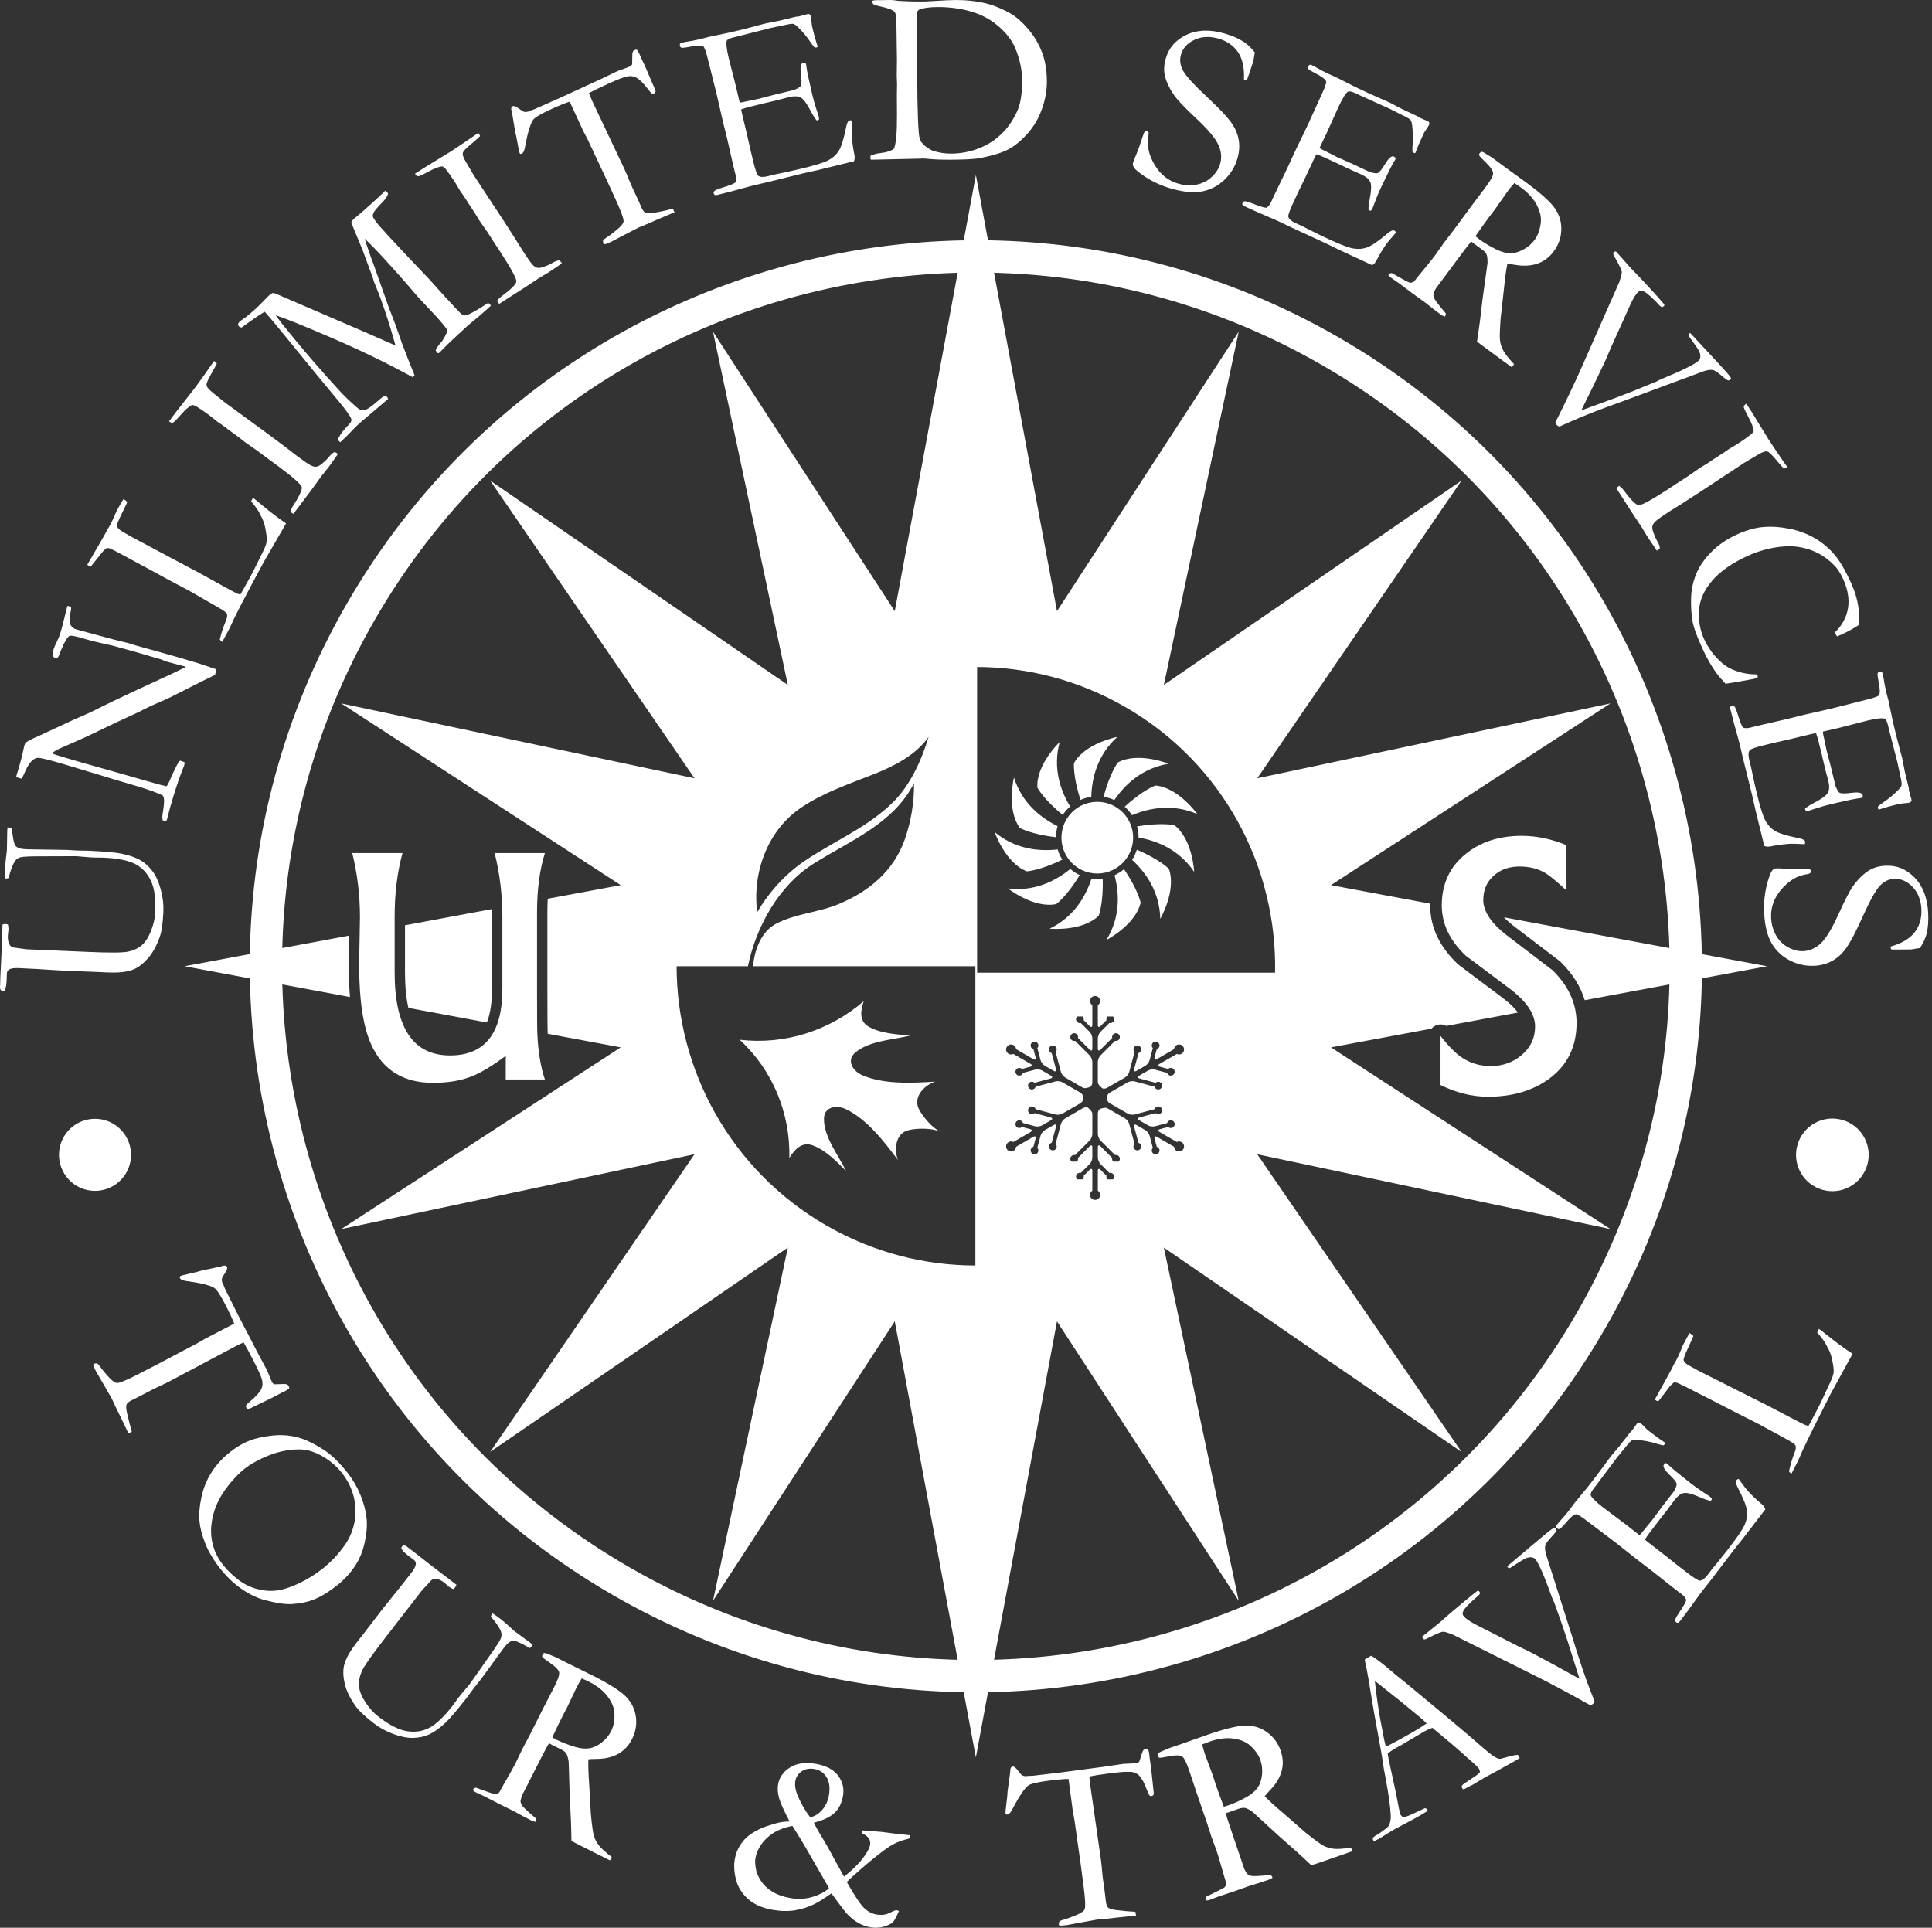 <?xml version="1.0" standalone="no"?>
<!DOCTYPE svg PUBLIC "-//W3C//DTD SVG 1.1//EN" "http://www.w3.org/Graphics/SVG/1.1/DTD/svg11.dtd">
<!--Generator: Xara Designer (www.xara.com), SVG filter version: 6.6.0.0-->
<svg fill="none" fill-rule="evenodd" stroke="black" stroke-width="0.501" stroke-linejoin="bevel" stroke-miterlimit="10" font-family="Times New Roman" font-size="16" style="font-variant-ligatures:none" xmlns:xlink="http://www.w3.org/1999/xlink" xmlns="http://www.w3.org/2000/svg" version="1.1" overflow="visible" width="182.203pt" height="181.814pt" viewBox="-214.569 -368.594 182.203 181.814">
 <rect x="-214.569" y="-368.594" width="182.203" height="181.814" fill="#333333" stroke="none"/>
 <defs>
	</defs>
 <g id="Layer 1" transform="scale(1 -1)">
  <g id="Group" stroke-linejoin="round" stroke-linecap="round" stroke="none">
   <path d="M -133.623,187.232 C -133.965,187.427 -134.307,187.697 -134.648,188.045 C -134.843,188.251 -135.162,188.661 -135.604,189.272 C -135.884,189.663 -136.07,189.914 -136.157,190.022 C -136.865,189.527 -137.384,189.197 -137.717,189.032 C -138.304,188.739 -138.924,188.538 -139.575,188.428 C -140.226,188.319 -140.945,188.334 -141.733,188.473 C -142.704,188.645 -143.475,188.99 -144.046,189.512 C -144.617,190.031 -144.989,190.638 -145.163,191.336 C -145.338,192.034 -145.374,192.675 -145.269,193.263 C -145.19,193.714 -145.031,194.134 -144.792,194.522 C -144.553,194.909 -144.272,195.227 -143.948,195.475 C -143.626,195.724 -143.207,195.966 -142.692,196.202 C -142.517,196.277 -142.092,196.416 -141.421,196.617 C -141.004,196.736 -140.563,196.797 -140.099,196.799 C -140.645,197.826 -140.979,198.572 -141.104,199.036 C -141.226,199.499 -141.255,199.924 -141.187,200.307 C -141.069,200.968 -140.694,201.5 -140.057,201.897 C -139.421,202.297 -138.594,202.407 -137.58,202.226 C -136.64,202.06 -135.955,201.693 -135.526,201.119 C -135.096,200.546 -134.945,199.904 -135.07,199.19 C -135.189,198.514 -135.462,197.98 -135.89,197.59 C -136.313,197.2 -136.958,196.9 -137.816,196.687 C -137.619,196.273 -137.287,195.688 -136.824,194.931 C -136.667,194.678 -136.553,194.48 -136.477,194.334 L -134.972,191.592 C -134.206,192.2 -133.618,192.773 -133.211,193.309 C -132.801,193.844 -132.57,194.271 -132.514,194.587 C -132.474,194.804 -132.511,195.005 -132.621,195.187 C -132.733,195.37 -132.95,195.536 -133.273,195.684 C -133.289,195.765 -133.294,195.824 -133.287,195.863 L -133.248,195.961 L -131.928,195.856 C -131.657,195.846 -131.282,195.807 -130.799,195.736 C -130.313,195.666 -129.638,195.59 -128.77,195.505 L -128.77,195.366 C -128.779,195.321 -128.804,195.261 -128.85,195.182 C -129.416,195.051 -129.911,194.873 -130.333,194.648 C -130.757,194.424 -131.423,193.938 -132.335,193.19 C -133.248,192.438 -134.041,191.741 -134.713,191.092 C -133.96,189.78 -133.414,188.961 -133.072,188.634 C -132.731,188.305 -132.338,188.101 -131.894,188.024 C -131.406,187.936 -130.955,188.009 -130.543,188.238 C -130.27,188.383 -130.08,188.446 -129.975,188.428 C -129.938,188.421 -129.877,188.394 -129.792,188.349 C -130.082,187.673 -130.309,187.29 -130.472,187.201 C -131.126,186.829 -131.797,186.704 -132.48,186.824 C -132.901,186.899 -133.282,187.033 -133.623,187.232 Z M -114.543,186.975 L -114.708,187.022 C -114.718,187.199 -114.699,187.315 -114.65,187.371 C -114.603,187.427 -114.469,187.485 -114.247,187.543 C -113.936,187.631 -113.569,187.761 -113.155,187.933 C -112.738,188.107 -112.47,188.263 -112.35,188.402 C -112.282,188.48 -112.243,188.602 -112.235,188.766 C -112.208,189.107 -112.259,189.765 -112.387,190.741 L -112.638,192.673 L -113.231,196.877 L -113.394,197.78 L -113.799,200.811 C -114.281,200.802 -114.896,200.751 -115.638,200.654 C -116.728,200.511 -117.382,200.358 -117.599,200.19 C -117.94,199.931 -118.414,199.239 -119.014,198.115 C -119.206,197.695 -119.394,197.475 -119.574,197.451 L -119.679,197.461 C -119.716,197.502 -119.735,197.542 -119.74,197.58 C -119.753,197.67 -119.728,197.951 -119.665,198.422 C -119.589,199.024 -119.549,199.429 -119.547,199.638 L -119.303,201.411 C -119.303,201.644 -119.282,201.794 -119.235,201.865 C -119.191,201.937 -119.135,201.978 -119.067,201.985 C -118.931,202.004 -118.755,201.861 -118.537,201.558 C -118.38,201.341 -118.252,201.205 -118.163,201.151 C -118.069,201.097 -117.943,201.07 -117.782,201.068 L -117.67,201.095 L -117.174,201.111 L -114.491,201.427 L -111.323,201.848 L -110.394,201.97 L -108.637,202.232 C -108.562,202.241 -108.467,202.246 -108.35,202.246 C -107.831,202.268 -107.508,202.288 -107.389,202.302 C -107.274,202.317 -107.189,202.365 -107.13,202.451 C -107.11,202.485 -107.02,202.758 -106.857,203.273 C -106.787,203.504 -106.68,203.629 -106.535,203.648 C -106.474,203.656 -106.396,203.651 -106.304,203.632 C -106.245,203.485 -106.208,203.354 -106.194,203.231 L -106.145,202.775 L -106.008,201.812 C -105.979,201.578 -105.899,200.817 -105.769,199.534 C -105.76,199.451 -105.764,199.373 -105.787,199.3 C -105.862,199.237 -105.93,199.199 -105.991,199.192 C -106.053,199.185 -106.109,199.207 -106.162,199.259 C -106.214,199.309 -106.293,199.478 -106.401,199.763 C -106.64,200.424 -106.893,200.887 -107.157,201.153 C -107.336,201.324 -107.569,201.431 -107.864,201.478 L -108.599,201.478 C -108.943,201.453 -109.382,201.407 -109.918,201.339 C -110.782,201.227 -111.418,201.129 -111.83,201.044 C -111.809,200.739 -111.78,200.461 -111.747,200.211 L -110.741,193.172 C -110.703,192.892 -110.65,192.361 -110.58,191.578 L -110.372,190.068 L -110.274,189.227 C -110.24,188.961 -110.17,188.777 -110.065,188.678 C -109.957,188.575 -109.698,188.497 -109.282,188.443 C -108.565,188.361 -108.084,188.314 -107.845,188.307 C -107.699,188.309 -107.577,188.295 -107.482,188.26 L -107.437,187.922 L -109.055,187.756 C -109.942,187.648 -110.611,187.582 -111.062,187.553 L -112.709,187.259 L -113.914,187.033 C -114.254,186.99 -114.465,186.97 -114.543,186.975 Z M -100.796,189.348 L -100.855,189.448 C -100.877,189.514 -100.852,189.607 -100.779,189.726 C -99.767,190.21 -99.198,190.497 -99.079,190.595 C -98.996,190.663 -98.947,190.799 -98.931,191.009 L -98.969,191.128 C -99.03,191.309 -99.223,191.972 -99.55,193.119 C -99.643,193.443 -99.74,193.756 -99.845,194.061 L -100.315,195.339 L -100.789,196.81 L -101.725,199.526 L -102.377,201.483 C -102.65,202.309 -102.881,202.79 -103.077,202.924 C -103.274,203.061 -103.662,203.07 -104.245,202.958 C -104.826,202.846 -105.153,202.797 -105.223,202.814 C -105.294,202.829 -105.341,202.878 -105.366,202.958 C -105.384,203.009 -105.397,203.078 -105.401,203.163 C -105.352,203.253 -105.198,203.346 -104.94,203.441 C -104.904,203.453 -104.808,203.497 -104.65,203.571 C -104.493,203.643 -104.345,203.705 -104.199,203.753 L -103.311,204.055 L -100.469,205.056 C -98.857,205.602 -97.689,205.868 -96.959,205.848 C -96.233,205.829 -95.582,205.602 -95.006,205.163 C -94.431,204.727 -94.023,204.158 -93.784,203.455 C -93.332,202.127 -93.686,200.876 -94.843,199.7 C -95.04,199.495 -95.191,199.324 -95.296,199.183 C -94.874,198.746 -94.318,198.236 -93.628,197.656 L -91.449,195.76 C -90.605,195.08 -90.043,194.665 -89.757,194.517 C -89.472,194.365 -89.157,194.271 -88.805,194.226 C -88.456,194.184 -87.905,194.219 -87.155,194.329 C -87.123,194.258 -87.099,194.202 -87.084,194.159 C -87.069,194.117 -87.054,194.061 -87.04,193.992 C -88.026,193.644 -89.184,193.241 -90.513,192.789 C -90.608,192.758 -90.74,192.722 -90.91,192.68 C -91.756,193.487 -92.728,194.363 -93.823,195.307 L -96.42,197.688 C -96.74,197.919 -96.984,198.048 -97.15,198.075 C -97.318,198.104 -97.516,198.077 -97.747,197.999 L -98.665,197.675 L -98.972,197.583 C -98.916,197.346 -98.766,196.868 -98.523,196.154 L -97.264,192.444 C -97.225,192.305 -97.131,192.124 -96.981,191.9 C -96.879,191.782 -96.74,191.705 -96.572,191.67 C -96.404,191.634 -95.954,191.648 -95.226,191.71 L -94.745,191.753 C -94.662,191.699 -94.599,191.612 -94.557,191.49 C -94.74,191.387 -94.872,191.322 -94.952,191.295 C -95.6,191.072 -96.064,190.926 -96.335,190.848 C -96.477,190.81 -96.589,190.775 -96.677,190.745 L -98.143,190.224 L -99.589,189.746 C -99.652,189.724 -99.979,189.599 -100.564,189.377 L -100.796,189.348 Z M -138.006,189.668 C -137.357,189.854 -136.819,190.127 -136.389,190.492 L -136.457,190.633 L -136.482,190.685 L -138.467,194.128 C -138.706,194.565 -139.163,195.317 -139.835,196.382 C -140.838,196.195 -141.638,195.816 -142.238,195.248 C -142.838,194.68 -143.204,194.031 -143.333,193.304 C -143.37,193.1 -143.357,192.805 -143.299,192.415 C -143.24,192.024 -143.079,191.624 -142.819,191.217 C -142.558,190.812 -142.194,190.465 -141.733,190.183 C -141.272,189.899 -140.724,189.702 -140.084,189.587 C -139.347,189.458 -138.655,189.485 -138.006,189.668 Z M -160.321,194.775 C -160.412,194.822 -160.529,194.89 -160.679,194.983 C -160.692,196.154 -160.741,197.461 -160.831,198.902 L -160.938,202.425 C -160.997,202.814 -161.075,203.081 -161.17,203.217 C -161.268,203.356 -161.424,203.482 -161.641,203.592 L -162.514,204.024 L -162.794,204.18 C -162.926,203.973 -163.163,203.531 -163.504,202.858 L -165.282,199.368 C -165.353,199.244 -165.419,199.049 -165.475,198.787 C -165.487,198.628 -165.445,198.478 -165.353,198.332 C -165.26,198.187 -164.939,197.875 -164.384,197.395 L -164.019,197.08 C -163.999,196.985 -164.019,196.88 -164.077,196.763 C -164.277,196.824 -164.416,196.873 -164.489,196.909 C -165.102,197.222 -165.531,197.448 -165.775,197.59 C -165.902,197.663 -166.005,197.719 -166.087,197.761 L -167.485,198.449 L -168.835,199.148 C -168.9,199.181 -169.214,199.326 -169.782,199.59 L -169.965,199.736 L -169.934,199.848 C -169.902,199.909 -169.819,199.956 -169.679,199.99 C -168.629,199.6 -168.026,199.394 -167.872,199.378 C -167.767,199.365 -167.633,199.427 -167.473,199.559 L -167.414,199.671 C -167.328,199.841 -166.987,200.444 -166.392,201.476 C -166.226,201.767 -166.072,202.058 -165.926,202.344 L -165.338,203.573 L -164.617,204.941 L -163.323,207.507 L -162.378,209.339 C -161.977,210.109 -161.794,210.615 -161.836,210.848 C -161.875,211.083 -162.138,211.369 -162.624,211.705 C -163.112,212.043 -163.375,212.244 -163.412,212.305 C -163.448,212.368 -163.448,212.437 -163.41,212.509 C -163.385,212.558 -163.343,212.614 -163.287,212.678 C -163.187,212.704 -163.014,212.659 -162.765,212.542 C -162.731,212.524 -162.633,212.485 -162.47,212.424 C -162.309,212.363 -162.161,212.298 -162.024,212.229 L -161.187,211.802 L -158.489,210.469 C -156.973,209.695 -155.965,209.041 -155.473,208.507 C -154.977,207.973 -154.685,207.346 -154.596,206.629 C -154.506,205.911 -154.631,205.224 -154.967,204.563 C -155.604,203.312 -156.748,202.69 -158.397,202.7 C -158.68,202.698 -158.909,202.685 -159.082,202.663 C -159.102,202.056 -159.078,201.302 -159.011,200.405 L -158.848,197.519 C -158.746,196.441 -158.65,195.746 -158.558,195.438 C -158.467,195.131 -158.314,194.836 -158.102,194.558 C -157.889,194.278 -157.48,193.907 -156.875,193.446 C -156.904,193.373 -156.929,193.317 -156.948,193.277 C -156.97,193.236 -157,193.187 -157.036,193.129 C -157.975,193.59 -159.07,194.139 -160.321,194.775 Z M -85.008,194.929 L -85.042,194.988 C -85.069,195.034 -85.091,195.104 -85.111,195.2 C -85.05,195.307 -84.981,195.38 -84.908,195.422 L -84.679,195.554 C -84.635,195.58 -84.557,195.628 -84.448,195.7 C -83.964,196.042 -83.691,196.261 -83.625,196.36 C -83.467,196.619 -83.394,196.951 -83.408,197.358 C -83.452,198.232 -83.615,199.409 -83.898,200.892 C -84.032,201.599 -84.11,202.031 -84.13,202.188 C -84.193,202.68 -84.274,203.188 -84.374,203.712 L -84.945,206.858 C -85.035,207.353 -85.228,208.492 -85.518,210.283 C -85.591,210.731 -85.711,211.327 -85.869,212.061 L -85.594,212.246 L -85.24,212.437 C -84.632,212.039 -84.032,211.578 -83.44,211.056 C -83.123,210.78 -82.633,210.38 -81.969,209.856 L -78.11,206.648 L -76.032,204.899 C -74.884,203.887 -74.161,203.276 -73.864,203.063 C -73.567,202.851 -73.335,202.732 -73.167,202.705 C -73.12,202.698 -72.972,202.729 -72.728,202.799 C -72.481,202.871 -72.308,202.919 -72.208,202.942 C -71.854,203.032 -71.6,203.081 -71.447,203.088 C -71.378,203.032 -71.333,202.983 -71.311,202.944 C -71.291,202.909 -71.271,202.855 -71.254,202.778 C -71.461,202.649 -71.608,202.559 -71.693,202.51 C -72.032,202.315 -72.632,201.982 -73.496,201.509 L -74.506,200.968 L -75.696,200.256 C -75.773,200.211 -75.86,200.168 -75.947,200.132 C -76.035,200.092 -76.108,200.058 -76.169,200.024 L -76.386,199.897 C -76.464,199.863 -76.542,199.844 -76.621,199.844 C -76.673,199.936 -76.708,200.034 -76.725,200.139 C -76.669,200.224 -76.608,200.29 -76.545,200.334 L -75.544,201.005 C -75.281,201.173 -75.096,201.329 -74.993,201.468 C -75.02,201.61 -75.052,201.709 -75.086,201.771 C -75.157,201.89 -75.417,202.146 -75.876,202.544 C -76.186,202.807 -76.471,203.061 -76.733,203.307 C -76.993,203.551 -77.911,204.329 -79.481,205.634 C -79.778,205.524 -80.03,205.409 -80.235,205.293 L -82.348,204.048 L -82.979,203.697 C -83.203,203.567 -83.443,203.41 -83.694,203.22 C -83.664,202.971 -83.64,202.797 -83.615,202.694 L -82.915,199.463 C -82.689,198.212 -82.545,197.534 -82.484,197.426 C -82.449,197.368 -82.362,197.285 -82.223,197.182 C -82.059,197.222 -81.854,197.292 -81.603,197.392 L -80.186,198.051 C -80.078,198.034 -80.013,198.002 -79.986,197.956 C -79.966,197.921 -79.948,197.868 -79.93,197.79 C -80.223,197.612 -80.45,197.475 -80.608,197.385 C -81.137,197.08 -81.762,196.741 -82.481,196.371 C -82.813,196.197 -83.049,196.071 -83.188,195.99 C -83.327,195.912 -83.564,195.765 -83.9,195.554 C -84.117,195.409 -84.276,195.312 -84.374,195.254 C -84.535,195.163 -84.744,195.053 -85.008,194.929 Z M -137.003,197.927 C -136.687,198.312 -136.486,198.746 -136.401,199.226 C -136.275,199.942 -136.343,200.517 -136.606,200.956 C -136.869,201.395 -137.258,201.659 -137.769,201.749 C -138.228,201.829 -138.624,201.758 -138.957,201.534 C -139.291,201.312 -139.494,201.007 -139.56,200.624 C -139.631,200.227 -139.558,199.763 -139.34,199.237 C -139.031,198.5 -138.635,197.817 -138.158,197.19 C -137.704,197.295 -137.319,197.542 -137.003,197.927 Z M -98.716,198.324 C -98.196,198.5 -97.615,198.765 -96.979,199.119 C -96.533,199.375 -96.198,199.66 -95.974,199.973 C -95.752,200.287 -95.611,200.688 -95.555,201.176 C -95.499,201.661 -95.547,202.129 -95.698,202.578 C -95.864,203.068 -96.196,203.536 -96.693,203.981 C -97.074,204.319 -97.599,204.532 -98.26,204.622 C -98.923,204.709 -99.652,204.619 -100.447,204.351 C -100.642,204.283 -100.891,204.187 -101.197,204.061 C -101.096,203.675 -101.013,203.381 -100.945,203.178 L -100.201,201.168 L -99.93,200.332 C -99.737,199.765 -99.479,199.053 -99.155,198.187 C -98.958,198.246 -98.811,198.292 -98.716,198.324 Z M -122.538,202.839 L -123.684,208.992 C -134.952,209.168 -146.33,212.129 -156.775,218.161 C -178.356,230.619 -190.587,253.079 -191.002,276.316 L -190.924,276.3 L -197.161,277.464 L -191.007,278.611 C -190.829,289.876 -187.868,301.254 -181.836,311.699 C -169.377,333.279 -146.921,345.512 -123.682,345.926 L -123.697,345.848 L -122.535,352.087 L -121.387,345.899 L -121.391,345.931 C -110.123,345.753 -98.748,342.792 -88.301,336.762 C -66.723,324.303 -54.488,301.845 -54.074,278.608 L -47.915,277.464 L -54.101,276.313 L -54.069,276.318 C -54.244,265.05 -57.208,253.668 -63.237,243.224 C -75.699,221.644 -98.157,209.41 -121.394,208.994 L -122.538,202.839 Z M -157.836,204.239 C -157.448,204.539 -157.148,204.899 -156.933,205.32 C -156.696,205.783 -156.595,206.346 -156.624,207.012 C -156.648,207.521 -156.857,208.044 -157.258,208.582 C -157.658,209.119 -158.231,209.578 -158.98,209.959 C -159.163,210.053 -159.407,210.163 -159.709,210.292 C -159.916,209.951 -160.068,209.688 -160.166,209.497 L -161.084,207.563 L -161.494,206.782 C -161.765,206.251 -162.096,205.568 -162.487,204.731 C -162.306,204.632 -162.172,204.558 -162.085,204.512 C -161.594,204.263 -161.001,204.034 -160.304,203.824 C -159.809,203.683 -159.373,203.643 -158.99,203.702 C -158.609,203.761 -158.227,203.939 -157.836,204.239 Z M -81.354,205.214 C -80.84,205.512 -80.396,205.79 -80.025,206.048 C -80.24,206.269 -80.454,206.466 -80.669,206.641 C -81.762,207.543 -82.366,208.042 -82.481,208.134 L -84.706,209.905 L -84.908,210.026 C -84.901,209.925 -84.849,209.5 -84.755,208.754 C -84.583,207.478 -84.425,206.497 -84.279,205.817 C -84.215,205.51 -84.157,205.199 -84.103,204.892 C -84.05,204.585 -84.003,204.373 -83.967,204.256 C -83.933,204.142 -83.906,204.017 -83.891,203.885 L -83.81,203.88 C -83.078,204.246 -82.261,204.693 -81.354,205.214 Z M -177.47,205.049 C -178.173,205.309 -178.797,205.653 -179.344,206.081 C -180.202,206.753 -180.775,207.299 -181.058,207.717 C -181.585,208.468 -181.921,209.171 -182.066,209.829 C -182.212,210.485 -182.229,211.044 -182.122,211.502 C -181.985,212.112 -181.583,212.842 -180.914,213.695 L -180.426,214.317 L -178.475,216.863 L -176.853,218.878 L -175.78,220.249 C -175.507,220.598 -175.363,220.878 -175.35,221.093 C -175.343,221.239 -175.402,221.363 -175.526,221.461 L -176.066,221.868 C -176.463,222.181 -176.682,222.42 -176.724,222.588 C -176.7,222.656 -176.673,222.712 -176.639,222.754 C -176.597,222.807 -176.546,222.837 -176.485,222.839 C -176.382,222.834 -176.283,222.795 -176.185,222.72 L -175.95,222.537 L -175.341,222.071 L -173.917,220.956 L -171.524,219.127 C -171.575,219 -171.622,218.91 -171.663,218.856 C -171.692,218.82 -171.743,218.773 -171.817,218.715 C -172.007,218.795 -172.148,218.873 -172.246,218.948 C -172.287,218.981 -172.353,219.042 -172.446,219.129 C -172.538,219.214 -172.614,219.283 -172.675,219.329 C -172.95,219.546 -173.212,219.664 -173.46,219.682 C -173.619,219.7 -173.753,219.666 -173.863,219.575 L -174.758,218.619 L -178.227,214.136 C -179.499,212.497 -180.244,211.439 -180.453,210.958 C -180.665,210.478 -180.75,210.015 -180.714,209.569 C -180.676,209.122 -180.48,208.624 -180.129,208.078 C -179.778,207.532 -179.373,207.078 -178.916,206.719 C -177.895,205.92 -176.997,205.454 -176.221,205.322 C -175.448,205.19 -174.739,205.293 -174.092,205.627 C -173.449,205.96 -172.712,206.656 -171.884,207.715 C -171.86,207.744 -171.68,207.99 -171.346,208.456 L -171.141,208.717 C -171.065,208.812 -170.912,208.998 -170.682,209.265 C -170.451,209.536 -170.317,209.695 -170.279,209.744 L -168.387,212.437 C -167.749,213.341 -167.395,213.892 -167.328,214.094 C -167.263,214.295 -167.253,214.477 -167.302,214.638 C -167.404,214.992 -167.731,215.49 -168.282,216.136 C -168.246,216.244 -168.197,216.344 -168.131,216.438 C -167.877,216.281 -167.639,216.109 -167.409,215.932 C -167.167,215.744 -166.923,215.536 -166.672,215.312 C -166.3,214.971 -166.094,214.785 -166.061,214.759 L -164.599,213.688 L -164.328,213.458 L -164.592,213.142 C -165.407,213.624 -165.936,213.859 -166.18,213.841 C -166.426,213.827 -166.685,213.644 -166.958,213.295 C -167.104,213.107 -167.411,212.692 -167.875,212.048 L -169.275,210.134 L -169.863,209.402 L -170.57,208.443 C -171.492,207.266 -172.153,206.49 -172.553,206.115 C -173.116,205.595 -173.621,205.232 -174.073,205.022 C -174.524,204.812 -175.026,204.7 -175.583,204.682 C -176.136,204.668 -176.765,204.79 -177.47,205.049 Z M -69.744,210.521 L -77.513,214.403 C -78.008,214.607 -78.334,214.705 -78.493,214.698 C -78.652,214.69 -79.077,214.512 -79.771,214.166 C -80.015,214.044 -80.154,213.978 -80.188,213.971 C -80.255,213.966 -80.32,213.985 -80.386,214.029 L -80.45,214.229 C -79.971,214.624 -79.491,215.012 -79.006,215.395 L -78.715,215.636 C -78.627,215.71 -78.533,215.793 -78.432,215.887 C -78.064,216.221 -77.381,216.803 -76.381,217.631 C -76.181,217.797 -75.986,217.956 -75.795,218.11 C -75.605,218.261 -75.421,218.408 -75.24,218.549 C -75.188,218.561 -75.139,218.556 -75.094,218.534 L -74.993,218.381 C -74.981,218.292 -75.045,218.188 -75.186,218.07 L -75.257,218.012 C -75.425,217.882 -75.686,217.647 -76.035,217.302 C -76.384,216.958 -76.581,216.693 -76.625,216.507 C -76.648,216.378 -76.615,216.261 -76.527,216.156 C -76.337,215.927 -75.957,215.663 -75.381,215.366 L -71.461,213.366 L -70.14,212.722 C -68.781,212.005 -67.41,211.258 -66.023,210.483 C -65.874,210.397 -65.738,210.324 -65.613,210.259 L -66.222,212.193 C -66.52,213.176 -66.854,214.204 -67.225,215.287 L -67.991,217.448 C -68.008,217.493 -68.074,217.636 -68.186,217.88 C -68.908,219.912 -69.439,221.131 -69.779,221.544 C -69.851,221.632 -69.967,221.688 -70.12,221.712 C -70.276,221.739 -70.467,221.708 -70.691,221.619 C -70.781,221.585 -71.04,221.429 -71.467,221.156 L -72.184,220.695 C -72.286,220.71 -72.354,220.737 -72.388,220.777 L -72.421,220.871 L -69.586,223.266 L -68.642,224.046 C -68.325,224.31 -68.091,224.471 -67.939,224.527 L -67.872,224.464 C -67.832,224.415 -67.8,224.339 -67.771,224.234 C -67.874,224.07 -67.979,223.934 -68.086,223.824 C -68.53,223.356 -68.779,223.034 -68.83,222.856 C -68.884,222.68 -68.866,222.409 -68.781,222.044 L -66.349,214.392 C -65.644,212.07 -65.051,210.31 -64.574,209.112 L -64.193,208.132 C -64.232,208.022 -64.276,207.944 -64.33,207.902 C -64.393,207.848 -64.469,207.794 -64.556,207.744 C -66.754,208.973 -68.486,209.9 -69.744,210.521 Z M -124.253,212.052 L -130.186,243.971 L -147.326,217.617 L -140.27,250.927 L -168.34,231.658 L -149.072,259.732 L -182.382,252.674 L -156.029,269.812 L -162.916,271.093 C -162.936,271.43 -162.946,272.83 -162.946,275.367 L -162.946,282.511 C -162.946,282.967 -162.936,283.406 -162.914,283.832 L -162.866,283.84 L -156.029,285.113 L -182.382,302.252 L -149.072,295.191 L -168.34,323.267 L -140.27,303.996 L -147.326,337.309 L -130.186,310.953 L -124.253,342.868 C -146.236,342.265 -167.407,330.604 -179.199,310.176 C -184.851,300.386 -187.682,289.74 -187.948,279.179 L -181.629,280.355 C -181.632,280.225 -181.634,280.093 -181.636,279.954 C -181.661,278.911 -181.675,278.084 -181.673,277.474 C -181.675,276.435 -181.641,275.461 -181.563,274.559 L -187.943,275.747 C -187.341,253.762 -175.68,232.591 -155.25,220.8 C -145.463,215.146 -134.816,212.317 -124.253,212.052 Z M -65.877,244.749 C -60.224,254.537 -57.394,265.184 -57.13,275.747 L -65.113,274.263 C -65.515,275.584 -66.291,276.793 -67.4,277.881 C -67.433,277.913 -67.467,277.939 -67.5,277.969 L -71.747,281.206 C -72.155,281.517 -72.479,281.808 -72.735,282.079 L -57.21,279.191 L -57.134,279.177 C -57.737,301.16 -69.398,322.331 -89.823,334.123 C -99.614,339.774 -110.26,342.606 -120.823,342.87 L -114.887,310.953 L -97.75,337.309 L -104.808,303.996 L -76.735,323.267 L -96.001,295.191 L -62.693,302.252 L -89.047,285.113 L -79.693,283.366 L -79.657,283.364 L -79.691,283.366 C -79.691,283.308 -79.691,283.25 -79.691,283.198 C -79.691,281.096 -78.762,279.24 -77.069,277.652 C -77.042,277.625 -77.011,277.598 -76.979,277.576 L -72.739,274.391 C -72.128,273.916 -71.7,273.481 -71.413,273.094 L -78.254,271.82 L -78.177,271.834 C -78.643,272.103 -79.237,271.971 -79.567,271.576 L -89.047,269.812 L -62.691,252.674 L -96.001,259.732 L -76.735,231.658 L -104.808,250.927 L -97.75,217.617 L -114.887,243.969 L -120.811,212.131 L -120.823,212.056 C -98.842,212.659 -77.671,224.319 -65.877,244.749 Z M -56.501,215.595 L -56.583,215.675 C -56.591,215.775 -56.583,215.854 -56.561,215.905 C -56.512,216.031 -56.4,216.225 -56.225,216.485 C -55.803,217.095 -55.576,217.497 -55.54,217.692 C -55.594,217.871 -55.728,218.044 -55.944,218.215 L -56.583,218.7 L -58.864,220.502 L -59.959,221.334 L -62.215,223.114 L -64.818,225.083 C -65.434,225.559 -65.81,225.79 -65.944,225.778 C -66.144,225.761 -66.461,225.49 -66.9,224.97 C -67.084,224.746 -67.261,224.561 -67.427,224.41 C -67.53,224.363 -67.615,224.368 -67.681,224.419 C -67.73,224.456 -67.774,224.517 -67.818,224.598 C -67.805,224.675 -67.781,224.737 -67.749,224.778 C -67.684,224.861 -67.601,224.961 -67.5,225.078 C -67.191,225.407 -66.889,225.763 -66.593,226.141 L -66.088,226.822 L -64.807,228.38 C -64.186,229.173 -63.71,229.797 -63.381,230.256 C -63.049,230.715 -62.823,231.024 -62.7,231.181 C -62.593,231.317 -62.313,231.651 -61.859,232.178 L -60.864,233.466 L -60.717,233.598 L -60.159,234.366 L -60.042,234.42 C -59.971,234.412 -59.903,234.393 -59.839,234.364 C -59.756,234.297 -59.637,234.183 -59.483,234.02 C -59.333,233.856 -59.235,233.758 -59.194,233.724 C -58.567,233.234 -58.023,232.842 -57.557,232.544 C -57.524,232.51 -57.515,232.473 -57.528,232.434 C -57.578,232.368 -57.634,232.314 -57.696,232.273 C -57.862,232.298 -58.132,232.366 -58.507,232.483 C -58.883,232.598 -59.347,232.692 -59.901,232.766 C -60.269,232.815 -60.513,232.815 -60.625,232.768 C -60.739,232.722 -60.9,232.566 -61.108,232.302 C -61.149,232.246 -61.371,231.978 -61.769,231.495 C -61.879,231.369 -61.981,231.241 -62.081,231.114 L -64.039,228.505 L -64.218,228.281 C -64.476,227.948 -64.59,227.72 -64.556,227.585 C -64.493,227.371 -64.11,226.988 -63.408,226.437 C -63.334,226.381 -62.603,225.832 -61.211,224.788 L -59.957,223.804 C -59.886,223.856 -59.823,223.922 -59.761,224 L -59.64,224.153 C -59.559,224.254 -59.44,224.402 -59.279,224.595 C -59.02,224.9 -58.849,225.105 -58.766,225.212 C -58.708,225.286 -58.661,225.351 -58.625,225.409 C -58.142,226.076 -57.498,226.922 -56.698,227.941 C -56.503,228.302 -56.42,228.539 -56.449,228.649 C -56.485,228.825 -56.715,229.112 -57.137,229.517 C -57.559,229.92 -57.737,230.222 -57.676,230.424 C -57.615,230.502 -57.542,230.563 -57.461,230.607 C -57.403,230.581 -57.354,230.551 -57.313,230.52 C -57.269,230.485 -57.206,230.424 -57.117,230.339 C -56.92,230.135 -56.234,229.573 -55.064,228.653 C -54.752,228.409 -54.391,228.151 -53.978,227.883 C -53.568,227.614 -53.349,227.471 -53.317,227.446 C -53.264,227.402 -53.201,227.339 -53.125,227.249 C -53.137,227.183 -53.156,227.135 -53.178,227.104 L -53.23,227.041 C -53.471,227.075 -53.808,227.187 -54.232,227.375 C -54.961,227.695 -55.469,227.829 -55.757,227.778 C -56.044,227.727 -56.34,227.509 -56.64,227.124 C -56.705,227.041 -56.823,226.885 -56.986,226.656 C -57.152,226.427 -57.405,226.092 -57.75,225.653 L -58.211,225.068 C -58.864,224.234 -59.274,223.673 -59.442,223.385 L -59.152,223.144 L -57.486,221.854 L -56.447,221.025 L -55.422,220.235 C -54.806,219.761 -54.42,219.521 -54.266,219.519 C -54.054,219.517 -53.815,219.688 -53.547,220.029 L -53.125,220.585 C -53.086,220.634 -52.934,220.819 -52.668,221.139 C -52.403,221.458 -52.083,221.858 -51.705,222.339 C -50.798,223.5 -50.241,224.31 -50.039,224.773 C -49.837,225.234 -49.764,225.691 -49.82,226.137 C -49.878,226.583 -50.176,227.325 -50.713,228.356 C -50.868,228.664 -50.903,228.875 -50.815,228.987 C -50.771,229.041 -50.7,229.083 -50.601,229.112 C -50.142,228.474 -49.829,228.066 -49.661,227.898 C -49.293,227.5 -48.895,227.124 -48.466,226.768 C -48.269,226.614 -48.139,226.437 -48.083,226.237 L -48.239,226.039 L -50.198,223.486 L -51.096,222.356 L -53.178,219.624 L -54.042,218.527 C -54.15,218.388 -54.249,218.256 -54.337,218.131 C -55.137,217.012 -55.737,216.198 -56.137,215.688 C -56.208,215.598 -56.271,215.549 -56.328,215.538 C -56.384,215.529 -56.44,215.547 -56.501,215.595 Z M -189.578,217.678 C -190.285,217.858 -191.012,218.205 -191.758,218.715 C -192.504,219.225 -193.187,219.873 -193.807,220.658 C -194.434,221.456 -194.902,222.239 -195.207,223.009 C -195.512,223.781 -195.695,224.478 -195.755,225.105 C -195.819,225.732 -195.761,226.471 -195.587,227.325 C -195.412,228.176 -195.099,228.964 -194.651,229.685 C -194.199,230.41 -193.603,231.066 -192.858,231.651 C -192.249,232.132 -191.646,232.488 -191.053,232.717 C -190.46,232.944 -189.748,233.105 -188.917,233.195 C -188.085,233.288 -187.29,233.234 -186.526,233.039 C -185.765,232.842 -184.897,232.422 -183.924,231.778 C -183.246,231.324 -182.536,230.627 -181.8,229.692 C -181.305,229.063 -180.902,228.38 -180.595,227.646 C -180.289,226.909 -180.092,226.179 -180.004,225.451 C -179.917,224.724 -179.993,223.868 -180.229,222.886 C -180.39,222.203 -180.653,221.581 -181.012,221.014 C -181.487,220.271 -182.073,219.626 -182.768,219.078 C -183.558,218.453 -184.276,218.014 -184.919,217.756 C -185.561,217.497 -186.278,217.349 -187.07,217.307 C -187.688,217.275 -188.524,217.4 -189.578,217.678 Z M -186.304,219.295 C -185.539,219.666 -184.827,220.107 -184.173,220.622 C -183.358,221.265 -182.646,222.019 -182.039,222.888 C -181.578,223.551 -181.276,224.281 -181.129,225.076 C -180.983,225.871 -181.014,226.668 -181.22,227.466 C -181.426,228.266 -181.795,229.002 -182.324,229.674 C -182.753,230.22 -183.263,230.681 -183.855,231.062 C -184.446,231.441 -185.012,231.691 -185.556,231.805 C -186.099,231.922 -186.741,231.922 -187.48,231.808 C -188.219,231.691 -188.958,231.463 -189.692,231.127 C -190.429,230.791 -191.033,230.437 -191.507,230.064 C -192.005,229.671 -192.509,229.152 -193.021,228.507 C -193.534,227.861 -193.917,227.225 -194.172,226.6 C -194.429,225.976 -194.585,225.335 -194.644,224.67 C -194.7,224.01 -194.636,223.368 -194.451,222.744 C -194.268,222.122 -193.963,221.541 -193.538,221.003 C -193.142,220.497 -192.658,220.029 -192.09,219.597 C -191.521,219.165 -190.91,218.871 -190.251,218.708 C -189.595,218.547 -188.963,218.509 -188.36,218.6 C -187.756,218.693 -187.07,218.925 -186.304,219.295 Z M -45.854,229.824 C -45.725,230.427 -45.557,230.993 -45.349,231.519 C -45.205,231.866 -45.171,232.119 -45.244,232.276 C -45.298,232.39 -45.605,232.598 -46.162,232.898 L -48.817,234.342 L -50.649,235.264 L -53.032,236.491 L -53.664,236.812 C -55.095,237.551 -55.993,238 -56.357,238.161 C -56.429,238.188 -56.537,238.21 -56.684,238.224 C -56.857,238.088 -56.986,237.969 -57.074,237.864 C -57.161,237.759 -57.532,237.275 -58.184,236.417 C -58.261,236.449 -58.317,236.473 -58.352,236.491 C -58.393,236.512 -58.447,236.544 -58.511,236.585 C -58.444,236.715 -58.33,236.919 -58.166,237.208 L -57.325,238.732 L -56.847,239.617 L -56.722,239.888 C -56.705,239.922 -56.649,240.017 -56.552,240.174 C -56.347,240.575 -56.232,240.808 -56.208,240.873 L -55.854,241.719 C -55.574,242.27 -55.364,242.654 -55.229,242.868 C -55.11,242.798 -54.991,242.708 -54.869,242.593 C -54.893,242.512 -55.054,242.149 -55.354,241.502 C -55.652,240.859 -55.798,240.476 -55.793,240.351 C -55.784,240.152 -55.552,239.934 -55.095,239.702 C -54.985,239.646 -54.768,239.527 -54.444,239.344 L -53.832,239.032 L -51.94,238.081 L -51.295,237.752 L -47.91,236.051 L -45.049,234.554 L -44.41,234.241 C -44.207,234.136 -44.064,234.107 -43.981,234.151 C -43.888,234.317 -43.625,234.815 -43.195,235.639 L -42.842,236.334 L -42.005,238.13 C -41.781,238.6 -41.659,238.952 -41.637,239.191 C -41.615,239.427 -41.676,239.874 -41.823,240.53 C -41.924,240.935 -42.066,241.28 -42.244,241.569 C -42.281,241.629 -42.332,241.73 -42.4,241.866 C -42.51,242.086 -42.776,242.44 -43.195,242.927 L -43.025,243.264 C -42.801,243.098 -42.591,242.937 -42.398,242.778 C -41.539,242.091 -40.81,241.549 -40.207,241.146 C -40.081,241.063 -39.961,240.985 -39.851,240.915 L -41.91,237.156 C -43.581,233.878 -44.541,231.917 -44.793,231.273 C -44.876,231.078 -44.971,230.874 -45.078,230.661 L -45.62,229.602 C -45.718,229.661 -45.795,229.734 -45.854,229.824 Z M -202.453,233.4 L -203.156,234.866 C -203.559,235.666 -203.848,236.271 -204.027,236.686 L -204.863,238.134 L -205.485,239.193 C -205.641,239.498 -205.731,239.688 -205.753,239.764 L -205.765,239.937 C -205.603,240.005 -205.485,240.024 -205.417,240 C -205.348,239.975 -205.249,239.868 -205.117,239.678 C -204.929,239.415 -204.683,239.117 -204.381,238.783 C -204.076,238.451 -203.837,238.251 -203.665,238.186 C -203.571,238.149 -203.443,238.154 -203.288,238.2 C -202.955,238.293 -202.353,238.564 -201.478,239.015 L -199.749,239.905 L -195.99,241.888 L -195.197,242.346 L -192.482,243.756 C -192.656,244.208 -192.914,244.766 -193.256,245.432 C -193.758,246.41 -194.124,246.971 -194.356,247.119 C -194.716,247.354 -195.526,247.564 -196.79,247.746 C -197.248,247.786 -197.519,247.888 -197.602,248.049 L -197.629,248.151 C -197.602,248.2 -197.573,248.232 -197.539,248.252 C -197.456,248.293 -197.185,248.364 -196.722,248.464 C -196.129,248.597 -195.734,248.698 -195.536,248.764 L -193.785,249.137 C -193.565,249.215 -193.417,249.246 -193.334,249.228 C -193.254,249.21 -193.195,249.172 -193.163,249.11 C -193.102,248.988 -193.175,248.774 -193.388,248.466 C -193.538,248.245 -193.624,248.078 -193.644,247.976 C -193.663,247.871 -193.646,247.742 -193.592,247.588 L -193.529,247.493 L -193.346,247.034 L -192.141,244.614 L -190.668,241.778 L -190.238,240.944 L -189.397,239.381 C -189.363,239.315 -189.327,239.225 -189.287,239.117 C -189.09,238.634 -188.963,238.339 -188.907,238.229 C -188.856,238.127 -188.78,238.063 -188.68,238.036 C -188.644,238.032 -188.353,238.039 -187.814,238.059 C -187.572,238.071 -187.419,238.012 -187.353,237.883 C -187.324,237.83 -187.302,237.754 -187.287,237.658 C -187.407,237.557 -187.52,237.476 -187.629,237.42 L -188.041,237.219 L -188.902,236.766 C -189.112,236.657 -189.8,236.324 -190.963,235.768 C -191.039,235.73 -191.114,235.71 -191.187,235.705 C -191.275,235.754 -191.331,235.808 -191.358,235.862 C -191.387,235.914 -191.385,235.976 -191.356,236.044 C -191.326,236.11 -191.195,236.241 -190.961,236.439 C -190.419,236.89 -190.07,237.286 -189.909,237.624 C -189.809,237.846 -189.788,238.105 -189.844,238.397 C -189.902,238.69 -190.178,239.319 -190.673,240.283 C -191.071,241.056 -191.38,241.625 -191.597,241.983 C -191.877,241.856 -192.129,241.737 -192.351,241.622 L -198.634,238.287 C -198.885,238.159 -199.366,237.927 -200.08,237.595 L -201.43,236.888 L -202.187,236.512 C -202.424,236.39 -202.573,236.261 -202.634,236.127 C -202.693,235.992 -202.678,235.722 -202.588,235.314 C -202.424,234.61 -202.305,234.141 -202.229,233.915 C -202.176,233.778 -202.149,233.659 -202.149,233.556 L -202.453,233.4 Z M -122.584,249.239 L -122.584,277.464 L -143.545,277.464 C -143.426,279.042 -142.75,280.733 -141.418,281.45 C -139.611,282.421 -137.359,282.535 -135.458,283.332 C -132.601,284.53 -130.302,286.437 -129.248,289.408 C -128.648,291.096 -128.345,292.948 -128.367,294.74 C -130.287,290.898 -134.448,289.284 -137.863,287.125 C -141.118,285.067 -143.253,281.221 -144.035,277.464 L -150.76,277.464 C -150.75,267.717 -145.689,258.242 -136.647,253.02 C -132.211,250.461 -127.367,249.242 -122.584,249.239 Z M -110.82,255.895 C -110.82,256.061 -110.909,256.205 -111.035,256.291 L -111.035,258.166 C -111.035,258.361 -110.923,258.408 -110.786,258.269 L -110.25,257.734 C -110.24,257.722 -110.228,257.715 -110.218,257.705 C -110.247,257.586 -110.215,257.454 -110.123,257.362 L -109.606,257.362 C -109.462,257.503 -109.462,257.734 -109.606,257.876 C -109.698,257.971 -109.83,258 -109.95,257.971 C -109.96,257.984 -109.967,257.993 -109.98,258.005 L -110.786,258.81 C -110.923,258.949 -111.035,259.22 -111.035,259.415 L -111.035,260.386 C -111.035,260.581 -110.923,260.628 -110.784,260.488 L -109.711,259.415 C -109.701,259.406 -109.691,259.398 -109.68,259.388 C -109.709,259.267 -109.677,259.135 -109.584,259.039 L -109.067,259.039 C -108.923,259.184 -108.923,259.417 -109.067,259.559 C -109.16,259.654 -109.291,259.683 -109.411,259.654 C -109.42,259.664 -109.43,259.676 -109.44,259.686 L -110.786,261.032 C -110.923,261.168 -111.035,261.439 -111.035,261.634 L -111.035,263.566 C -111.035,263.761 -110.938,263.957 -110.82,264.005 C -110.703,264.052 -110.316,264.176 -110.148,264.078 L -108.474,263.113 C -108.306,263.015 -108.128,262.784 -108.077,262.596 L -107.584,260.756 C -107.582,260.745 -107.577,260.729 -107.571,260.718 C -107.657,260.628 -107.696,260.498 -107.662,260.369 C -107.611,260.174 -107.408,260.057 -107.213,260.111 C -107.018,260.161 -106.901,260.364 -106.953,260.559 C -106.989,260.688 -107.087,260.781 -107.206,260.815 C -107.208,260.827 -107.211,260.841 -107.213,260.857 L -107.609,262.323 C -107.66,262.511 -107.562,262.585 -107.394,262.488 L -106.552,262.003 C -106.384,261.905 -106.206,261.671 -106.154,261.486 L -105.86,260.384 C -105.854,260.369 -105.85,260.357 -105.845,260.342 C -105.93,260.252 -105.97,260.125 -105.935,259.995 C -105.884,259.803 -105.684,259.686 -105.489,259.739 C -105.294,259.791 -105.179,259.99 -105.23,260.183 C -105.265,260.313 -105.362,260.405 -105.482,260.44 C -105.484,260.454 -105.487,260.467 -105.489,260.483 L -105.686,261.213 C -105.738,261.401 -105.641,261.476 -105.471,261.378 L -103.848,260.44 C -103.837,260.288 -103.754,260.142 -103.613,260.059 C -103.387,259.927 -103.096,260.006 -102.966,260.232 C -102.835,260.456 -102.914,260.747 -103.138,260.879 C -103.281,260.962 -103.45,260.959 -103.586,260.89 L -105.213,261.83 C -105.381,261.927 -105.364,262.047 -105.177,262.098 L -104.445,262.294 C -104.43,262.296 -104.416,262.303 -104.403,262.305 C -104.316,262.22 -104.184,262.184 -104.057,262.218 C -103.862,262.269 -103.747,262.469 -103.799,262.664 C -103.852,262.859 -104.052,262.974 -104.247,262.92 C -104.374,262.888 -104.466,262.791 -104.501,262.671 C -104.515,262.668 -104.53,262.666 -104.542,262.661 L -105.645,262.368 C -105.833,262.317 -106.125,262.354 -106.293,262.451 L -107.133,262.937 C -107.301,263.035 -107.287,263.156 -107.099,263.205 L -105.63,263.601 C -105.616,263.603 -105.603,263.608 -105.592,263.613 C -105.501,263.527 -105.372,263.488 -105.243,263.523 C -105.048,263.574 -104.933,263.776 -104.984,263.971 C -105.037,264.166 -105.238,264.284 -105.433,264.23 C -105.56,264.198 -105.655,264.098 -105.689,263.978 C -105.704,263.976 -105.715,263.973 -105.728,263.971 L -107.567,263.478 C -107.755,263.427 -108.048,263.467 -108.216,263.564 L -109.886,264.528 C -110.054,264.625 -110.172,264.803 -110.143,264.925 L -110.143,265.157 C -110.172,265.278 -110.054,265.457 -109.886,265.554 L -108.216,266.517 C -108.045,266.615 -107.755,266.655 -107.567,266.603 L -105.728,266.113 C -105.715,266.107 -105.704,266.105 -105.689,266.103 C -105.655,265.984 -105.56,265.883 -105.433,265.852 C -105.238,265.8 -105.037,265.915 -104.984,266.111 C -104.933,266.306 -105.048,266.508 -105.243,266.559 C -105.372,266.593 -105.501,266.554 -105.592,266.469 C -105.603,266.474 -105.616,266.478 -105.63,266.481 L -107.099,266.876 C -107.287,266.924 -107.301,267.045 -107.133,267.144 L -106.293,267.63 C -106.125,267.727 -105.833,267.764 -105.645,267.712 L -104.542,267.417 C -104.53,267.415 -104.515,267.412 -104.501,267.41 C -104.466,267.291 -104.374,267.195 -104.247,267.159 C -104.052,267.108 -103.852,267.222 -103.799,267.417 C -103.747,267.613 -103.862,267.813 -104.057,267.864 C -104.184,267.898 -104.316,267.862 -104.403,267.776 C -104.416,267.779 -104.43,267.786 -104.445,267.788 L -105.177,267.983 C -105.364,268.035 -105.381,268.157 -105.213,268.254 L -103.586,269.19 C -103.45,269.122 -103.281,269.12 -103.138,269.203 C -102.914,269.335 -102.835,269.622 -102.966,269.85 C -103.096,270.076 -103.387,270.152 -103.611,270.022 C -103.754,269.94 -103.837,269.794 -103.848,269.642 L -105.471,268.703 C -105.641,268.605 -105.738,268.679 -105.686,268.869 L -105.489,269.601 C -105.487,269.615 -105.484,269.628 -105.482,269.642 C -105.362,269.676 -105.265,269.769 -105.23,269.895 C -105.179,270.09 -105.294,270.291 -105.489,270.342 C -105.684,270.394 -105.884,270.278 -105.935,270.083 C -105.97,269.957 -105.93,269.828 -105.845,269.74 C -105.85,269.725 -105.854,269.713 -105.86,269.698 L -106.154,268.598 C -106.206,268.408 -106.384,268.176 -106.552,268.079 L -107.394,267.593 C -107.562,267.495 -107.66,267.571 -107.609,267.759 L -107.213,269.225 C -107.211,269.239 -107.208,269.252 -107.206,269.266 C -107.087,269.301 -106.989,269.393 -106.955,269.523 C -106.901,269.718 -107.018,269.92 -107.213,269.971 C -107.408,270.025 -107.611,269.908 -107.662,269.713 C -107.696,269.584 -107.657,269.454 -107.571,269.364 C -107.577,269.351 -107.58,269.34 -107.584,269.325 L -108.077,267.486 C -108.128,267.298 -108.306,267.067 -108.474,266.969 L -110.148,266.003 C -110.316,265.905 -110.533,265.89 -110.63,265.968 C -110.728,266.047 -111.035,266.32 -111.035,266.515 L -111.035,268.447 C -111.035,268.642 -110.923,268.912 -110.786,269.049 L -109.44,270.396 C -109.43,270.405 -109.42,270.417 -109.411,270.428 C -109.291,270.398 -109.16,270.428 -109.067,270.522 C -108.923,270.663 -108.923,270.898 -109.067,271.039 C -109.208,271.184 -109.44,271.184 -109.584,271.042 C -109.677,270.947 -109.709,270.815 -109.68,270.694 C -109.691,270.686 -109.701,270.676 -109.711,270.667 L -110.786,269.593 C -110.923,269.454 -111.035,269.501 -111.035,269.696 L -111.035,270.667 C -111.035,270.859 -110.921,271.133 -110.786,271.272 L -109.98,272.076 C -109.967,272.089 -109.96,272.098 -109.95,272.107 C -109.83,272.081 -109.698,272.111 -109.606,272.205 C -109.462,272.347 -109.462,272.579 -109.606,272.72 L -110.123,272.72 C -110.215,272.627 -110.247,272.496 -110.218,272.376 C -110.228,272.366 -110.24,272.359 -110.25,272.347 L -110.786,271.813 C -110.923,271.674 -111.035,271.72 -111.035,271.915 L -111.035,273.791 C -110.906,273.876 -110.82,274.021 -110.82,274.186 C -110.82,274.447 -111.033,274.659 -111.296,274.659 C -111.554,274.659 -111.767,274.447 -111.767,274.186 C -111.767,274.021 -111.682,273.876 -111.554,273.791 L -111.554,271.915 C -111.554,271.72 -111.666,271.674 -111.803,271.813 L -112.34,272.347 C -112.35,272.359 -112.362,272.366 -112.372,272.376 C -112.342,272.496 -112.374,272.627 -112.467,272.72 L -112.984,272.72 C -113.126,272.579 -113.126,272.347 -112.984,272.205 C -112.891,272.111 -112.76,272.081 -112.64,272.107 C -112.631,272.098 -112.624,272.089 -112.611,272.076 L -111.803,271.272 C -111.666,271.133 -111.554,270.859 -111.554,270.667 L -111.554,269.696 C -111.554,269.501 -111.666,269.454 -111.803,269.593 L -112.879,270.667 C -112.889,270.676 -112.899,270.686 -112.911,270.694 C -112.882,270.815 -112.911,270.947 -113.006,271.042 C -113.148,271.184 -113.381,271.184 -113.524,271.039 C -113.667,270.898 -113.667,270.663 -113.524,270.522 C -113.43,270.428 -113.298,270.398 -113.177,270.428 C -113.17,270.417 -113.159,270.405 -113.15,270.396 L -111.803,269.049 C -111.666,268.912 -111.554,268.642 -111.554,268.447 L -111.554,266.515 C -111.554,266.32 -111.65,266.122 -111.767,266.076 C -111.887,266.03 -112.275,265.905 -112.443,266.003 L -114.113,266.969 C -114.281,267.067 -114.462,267.298 -114.514,267.486 L -115.004,269.325 C -115.008,269.34 -115.013,269.351 -115.018,269.364 C -114.933,269.454 -114.894,269.584 -114.926,269.713 C -114.979,269.908 -115.179,270.025 -115.376,269.971 C -115.572,269.92 -115.687,269.718 -115.635,269.523 C -115.601,269.393 -115.501,269.301 -115.384,269.266 C -115.382,269.254 -115.38,269.239 -115.374,269.225 L -114.982,267.759 C -114.93,267.571 -115.028,267.495 -115.196,267.593 L -116.038,268.079 C -116.206,268.176 -116.384,268.41 -116.435,268.598 L -116.73,269.698 C -116.733,269.713 -116.74,269.725 -116.743,269.74 C -116.66,269.83 -116.618,269.957 -116.654,270.083 C -116.706,270.278 -116.906,270.394 -117.101,270.342 C -117.296,270.291 -117.411,270.09 -117.36,269.898 C -117.326,269.769 -117.225,269.676 -117.109,269.642 C -117.106,269.628 -117.104,269.615 -117.099,269.601 L -116.903,268.869 C -116.855,268.679 -116.95,268.605 -117.118,268.703 L -118.743,269.642 C -118.752,269.794 -118.835,269.94 -118.98,270.022 C -119.204,270.152 -119.491,270.076 -119.623,269.85 C -119.755,269.625 -119.677,269.335 -119.45,269.203 C -119.307,269.12 -119.14,269.122 -119.001,269.19 L -117.377,268.254 C -117.209,268.157 -117.225,268.035 -117.413,267.983 L -118.145,267.788 C -118.16,267.786 -118.172,267.779 -118.187,267.776 C -118.233,267.817 -118.286,267.847 -118.345,267.864 L -118.533,267.864 C -118.725,267.813 -118.843,267.613 -118.792,267.417 C -118.738,267.222 -118.537,267.108 -118.342,267.161 C -118.216,267.195 -118.123,267.291 -118.089,267.41 C -118.074,267.412 -118.06,267.415 -118.045,267.417 L -116.945,267.712 C -116.755,267.764 -116.464,267.727 -116.296,267.63 L -115.454,267.144 C -115.286,267.045 -115.304,266.924 -115.492,266.876 L -116.96,266.481 C -116.974,266.478 -116.987,266.474 -116.999,266.469 C -117.086,266.554 -117.218,266.593 -117.348,266.559 C -117.543,266.508 -117.657,266.306 -117.606,266.111 C -117.552,265.912 -117.352,265.8 -117.158,265.852 C -117.028,265.883 -116.936,265.984 -116.901,266.103 C -116.887,266.105 -116.874,266.107 -116.86,266.113 L -115.024,266.603 C -114.836,266.655 -114.543,266.615 -114.375,266.517 L -112.703,265.554 C -112.535,265.457 -112.418,265.278 -112.445,265.157 L -112.445,264.925 C -112.418,264.803 -112.535,264.625 -112.703,264.528 L -114.375,263.564 C -114.543,263.467 -114.836,263.427 -115.024,263.478 L -116.86,263.971 C -116.874,263.973 -116.887,263.976 -116.901,263.978 C -116.936,264.098 -117.028,264.198 -117.158,264.23 C -117.352,264.284 -117.552,264.166 -117.606,263.971 C -117.657,263.776 -117.543,263.574 -117.348,263.523 C -117.218,263.488 -117.086,263.527 -116.999,263.613 C -116.987,263.61 -116.974,263.603 -116.96,263.601 L -115.492,263.205 C -115.304,263.156 -115.286,263.035 -115.454,262.937 L -116.296,262.451 C -116.464,262.354 -116.755,262.317 -116.945,262.368 L -118.045,262.664 C -118.06,262.666 -118.074,262.668 -118.089,262.671 C -118.123,262.788 -118.216,262.885 -118.342,262.92 C -118.537,262.974 -118.738,262.859 -118.792,262.664 C -118.843,262.469 -118.725,262.269 -118.533,262.218 L -118.347,262.218 C -118.286,262.232 -118.233,262.264 -118.187,262.305 C -118.172,262.303 -118.16,262.296 -118.145,262.294 L -117.413,262.098 C -117.225,262.047 -117.209,261.927 -117.377,261.83 L -119.001,260.89 C -119.14,260.959 -119.307,260.962 -119.45,260.879 C -119.677,260.747 -119.755,260.459 -119.623,260.232 C -119.491,260.008 -119.204,259.927 -118.98,260.059 C -118.835,260.142 -118.752,260.288 -118.743,260.44 L -117.118,261.378 C -116.95,261.476 -116.853,261.403 -116.903,261.213 L -117.099,260.483 C -117.104,260.467 -117.106,260.454 -117.109,260.44 C -117.225,260.405 -117.326,260.313 -117.36,260.183 C -117.411,259.99 -117.296,259.791 -117.101,259.739 C -116.906,259.686 -116.706,259.803 -116.654,259.995 C -116.618,260.125 -116.66,260.252 -116.743,260.342 C -116.74,260.357 -116.733,260.369 -116.73,260.384 L -116.435,261.486 C -116.384,261.671 -116.206,261.905 -116.038,262.003 L -115.196,262.488 C -115.028,262.585 -114.93,262.511 -114.982,262.323 L -115.374,260.857 C -115.38,260.841 -115.382,260.827 -115.384,260.815 C -115.503,260.781 -115.601,260.688 -115.635,260.559 C -115.687,260.364 -115.572,260.161 -115.376,260.111 C -115.179,260.057 -114.979,260.174 -114.928,260.369 C -114.894,260.498 -114.933,260.628 -115.018,260.718 C -115.013,260.729 -115.008,260.745 -115.004,260.756 L -114.514,262.596 C -114.462,262.784 -114.281,263.015 -114.113,263.113 L -112.443,264.078 C -112.275,264.176 -112.057,264.191 -111.959,264.112 C -111.86,264.034 -111.554,263.761 -111.554,263.566 L -111.554,261.634 C -111.554,261.439 -111.666,261.168 -111.803,261.032 L -113.15,259.686 C -113.159,259.676 -113.17,259.664 -113.177,259.654 C -113.298,259.683 -113.43,259.654 -113.524,259.559 C -113.667,259.417 -113.667,259.184 -113.524,259.039 L -113.006,259.039 C -112.911,259.135 -112.882,259.267 -112.911,259.388 C -112.899,259.398 -112.889,259.406 -112.879,259.415 L -111.803,260.488 C -111.666,260.628 -111.554,260.581 -111.554,260.386 L -111.554,259.415 C -111.554,259.22 -111.666,258.949 -111.803,258.81 L -112.611,258.005 C -112.624,257.993 -112.631,257.984 -112.64,257.971 C -112.76,258 -112.891,257.971 -112.984,257.876 C -113.126,257.734 -113.126,257.503 -112.984,257.362 L -112.47,257.362 C -112.374,257.454 -112.342,257.586 -112.372,257.705 C -112.362,257.715 -112.35,257.722 -112.34,257.734 L -111.803,258.271 C -111.666,258.408 -111.554,258.361 -111.554,258.166 L -111.554,256.291 C -111.682,256.205 -111.767,256.061 -111.767,255.895 C -111.767,255.634 -111.554,255.423 -111.296,255.423 C -111.033,255.423 -110.82,255.634 -110.82,255.895 Z M -44.747,257.993 C -45.674,259.641 -45.088,261.732 -43.439,262.659 C -41.793,263.586 -39.703,263.001 -38.776,261.352 C -37.849,259.706 -38.434,257.615 -40.083,256.688 C -41.729,255.761 -43.82,256.347 -44.747,257.993 Z M -207.598,256.92 C -209.117,258.018 -209.463,260.142 -208.366,261.664 C -207.269,263.185 -205.142,263.53 -203.622,262.432 C -202.102,261.334 -201.755,259.207 -202.854,257.688 C -203.951,256.166 -206.078,255.822 -207.598,256.92 Z M -137.916,260.566 C -138.935,260.944 -139.606,260.208 -140.126,259.39 C -140.034,263.595 -141.682,267.645 -144.812,270.53 C -140.553,270.027 -136.333,271.391 -133.116,274.162 C -133.421,273.247 -133.564,272.269 -132.613,271.742 C -131.464,271.108 -130.004,271.037 -128.723,270.927 C -130.343,270.517 -132.584,270.454 -133.911,269.317 C -134.784,268.569 -134.128,267.571 -133.267,267.195 C -131.229,266.303 -128.569,266.445 -126.384,266.581 C -127.513,266.181 -128.513,265.044 -127.86,263.891 C -127.467,263.198 -126.633,262.2 -125.874,261.851 C -126.67,262.218 -128.092,262.207 -128.914,261.996 C -130.116,261.685 -130.262,260.198 -129.89,259.193 C -131.187,260.928 -132.787,263.02 -134.794,263.984 C -135.638,264.39 -136.838,264.24 -136.86,263.103 C -136.894,261.371 -135.499,259.65 -134.782,258.161 C -135.684,259.057 -136.685,260.111 -137.916,260.566 Z M -78.717,266.259 L -78.717,270.884 C -77.969,269.935 -77.296,269.254 -76.696,268.847 C -75.903,268.317 -74.996,268.05 -73.979,268.05 C -72.857,268.05 -71.893,268.391 -71.091,269.066 C -70.23,269.781 -69.798,270.686 -69.798,271.781 C -69.798,272.925 -70.556,274.084 -72.076,275.261 L -76.323,278.449 C -77.839,279.874 -78.598,281.457 -78.598,283.198 C -78.598,285.245 -77.835,286.874 -76.308,288.083 C -74.906,289.203 -73.157,289.764 -71.064,289.764 C -69.659,289.764 -68.252,289.471 -66.837,288.881 L -66.837,284.613 C -67.778,285.473 -68.434,286.015 -68.808,286.243 C -69.511,286.662 -70.332,286.869 -71.271,286.869 C -72.244,286.869 -73.05,286.586 -73.684,286.021 C -74.352,285.435 -74.686,284.664 -74.686,283.715 C -74.686,282.63 -73.928,281.503 -72.41,280.339 L -68.165,277.098 C -66.647,275.618 -65.886,273.954 -65.886,272.113 C -65.886,269.884 -66.747,268.133 -68.467,266.854 C -70.017,265.722 -71.942,265.157 -74.237,265.157 C -75.721,265.157 -77.213,265.525 -78.717,266.259 Z M -179.543,270.045 C -180.311,271.722 -180.694,274.2 -180.694,277.474 C -180.694,278.071 -180.683,278.891 -180.658,279.932 C -180.634,280.973 -180.622,281.696 -180.622,282.101 C -180.622,284.152 -180.862,286.164 -181.348,288.137 L -176.61,288.137 C -177.105,286.328 -177.353,284.333 -177.351,282.148 L -177.351,276.903 C -177.353,271.668 -175.612,269.051 -172.128,269.051 C -168.839,269.051 -167.192,271.144 -167.192,275.327 L -167.192,282.148 C -167.192,284.201 -167.436,286.196 -167.919,288.137 L -163.18,288.137 C -163.677,286.559 -163.923,284.684 -163.923,282.511 L -163.923,275.367 C -163.923,272.85 -163.914,271.41 -163.892,271.047 C -163.811,269.366 -163.575,267.947 -163.18,266.783 L -166.873,266.783 L -166.873,269.013 C -168.148,268.061 -169.209,267.42 -170.06,267.088 C -171.082,266.673 -172.305,266.467 -173.731,266.467 C -176.512,266.467 -178.451,267.659 -179.543,270.045 Z M -168.656,272.159 L -168.748,272.176 L -176.053,273.535 C -176.265,274.449 -176.375,275.562 -176.375,276.903 L -176.375,281.327 L -168.183,282.852 C -168.175,282.618 -168.17,282.381 -168.17,282.148 L -168.17,275.327 C -168.17,273.996 -168.336,272.954 -168.656,272.159 Z M -214.492,275.213 C -214.549,275.301 -214.576,275.405 -214.568,275.528 L -214.554,275.825 L -214.529,276.591 L -214.442,278.398 L -214.329,281.408 C -214.198,281.44 -214.098,281.452 -214.029,281.45 C -213.983,281.447 -213.914,281.432 -213.824,281.405 C -213.78,281.206 -213.761,281.042 -213.768,280.921 C -213.771,280.869 -213.78,280.778 -213.798,280.655 C -213.815,280.527 -213.827,280.427 -213.829,280.352 C -213.847,280.001 -213.793,279.717 -213.666,279.506 C -213.587,279.365 -213.48,279.276 -213.346,279.237 L -212.046,279.061 L -206.385,278.821 C -204.309,278.725 -203.017,278.732 -202.502,278.837 C -201.99,278.942 -201.563,279.137 -201.219,279.428 C -200.875,279.715 -200.582,280.162 -200.342,280.767 C -200.098,281.369 -199.961,281.96 -199.932,282.54 C -199.87,283.838 -200.007,284.837 -200.349,285.547 C -200.687,286.254 -201.18,286.776 -201.824,287.108 C -202.471,287.443 -203.463,287.642 -204.804,287.705 C -204.844,287.708 -205.149,287.713 -205.722,287.718 L -206.053,287.732 C -206.176,287.74 -206.414,287.757 -206.768,287.791 C -207.122,287.823 -207.329,287.842 -207.39,287.844 L -210.681,287.832 C -211.787,287.832 -212.443,287.801 -212.644,287.74 C -212.846,287.676 -213,287.579 -213.105,287.447 C -213.334,287.159 -213.551,286.603 -213.761,285.781 C -213.869,285.75 -213.981,285.73 -214.095,285.728 C -214.113,286.028 -214.113,286.323 -214.098,286.61 C -214.082,286.917 -214.056,287.237 -214.017,287.571 C -213.954,288.072 -213.922,288.345 -213.919,288.391 L -213.887,290.201 L -213.861,290.555 L -213.449,290.523 C -213.373,289.579 -213.256,289.013 -213.102,288.82 C -212.946,288.63 -212.649,288.525 -212.208,288.504 C -211.971,288.491 -211.454,288.481 -210.661,288.473 L -208.288,288.437 L -207.351,288.381 L -206.161,288.357 C -204.666,288.284 -203.651,288.193 -203.112,288.083 C -202.363,287.925 -201.775,287.72 -201.343,287.474 C -200.912,287.228 -200.53,286.883 -200.195,286.44 C -199.861,285.994 -199.597,285.41 -199.404,284.686 C -199.209,283.962 -199.129,283.254 -199.163,282.56 C -199.216,281.469 -199.332,280.688 -199.507,280.216 C -199.816,279.352 -200.197,278.671 -200.651,278.174 C -201.103,277.677 -201.546,277.337 -201.983,277.16 C -202.561,276.92 -203.39,276.827 -204.473,276.881 L -205.261,276.918 L -208.465,277.039 L -211.048,277.2 L -212.788,277.286 C -213.229,277.308 -213.542,277.261 -213.722,277.147 C -213.849,277.069 -213.914,276.949 -213.922,276.791 L -213.943,276.115 C -213.968,275.613 -214.039,275.293 -214.151,275.161 C -214.222,275.142 -214.283,275.134 -214.337,275.138 C -214.405,275.14 -214.456,275.167 -214.492,275.213 Z M -108.426,301.903 C -112.843,304.452 -117.662,305.672 -122.421,305.687 L -122.421,276.854 L -94.32,276.854 C -94.116,286.811 -99.198,296.574 -108.426,301.903 Z M -45.79,278.02 C -46.529,278.405 -47.098,278.947 -47.498,279.645 C -47.897,280.342 -48.13,281.281 -48.193,282.462 C -48.246,283.491 -48.137,284.488 -47.859,285.45 C -47.691,286.017 -47.549,286.364 -47.432,286.494 C -47.317,286.623 -47.191,286.689 -47.054,286.696 C -46.968,286.7 -46.864,286.698 -46.732,286.691 C -45.828,286.632 -45.085,286.613 -44.505,286.637 C -44.147,286.642 -43.934,286.625 -43.871,286.591 C -43.818,286.564 -43.788,286.508 -43.784,286.422 C -43.778,286.355 -43.8,286.299 -43.849,286.254 C -43.896,286.208 -43.988,286.176 -44.125,286.152 C -45.056,286.021 -45.871,285.54 -46.569,284.716 C -47.268,283.899 -47.59,282.999 -47.539,282.016 C -47.505,281.413 -47.351,280.867 -47.073,280.371 C -46.793,279.878 -46.41,279.5 -45.918,279.242 C -45.427,278.981 -44.957,278.862 -44.505,278.886 C -43.888,278.92 -43.337,279.166 -42.849,279.627 C -42.361,280.091 -41.81,280.993 -41.198,282.342 C -40.585,283.688 -40.135,284.569 -39.842,284.981 C -39.366,285.65 -38.849,286.16 -38.295,286.508 C -37.866,286.769 -37.356,286.913 -36.77,286.944 C -35.71,287 -34.791,286.63 -34.01,285.83 C -33.23,285.032 -32.803,283.928 -32.727,282.515 C -32.686,281.74 -32.739,281.064 -32.883,280.491 C -33,280.071 -33.203,279.638 -33.49,279.186 C -33.991,279.098 -34.278,279.052 -34.356,279.047 L -35.375,279.04 C -35.81,279.032 -36.091,279.034 -36.212,279.052 C -36.246,279.117 -36.266,279.177 -36.268,279.22 L -36.251,279.325 C -35.196,279.625 -34.442,280.081 -33.983,280.688 C -33.527,281.298 -33.322,282.023 -33.366,282.862 C -33.412,283.73 -33.693,284.43 -34.21,284.96 C -34.73,285.491 -35.31,285.74 -35.959,285.703 C -36.454,285.679 -36.898,285.459 -37.288,285.05 C -37.681,284.637 -38.245,283.61 -38.984,281.967 C -39.549,280.713 -40.02,279.813 -40.393,279.267 C -40.764,278.718 -41.207,278.298 -41.717,278.003 C -42.23,277.708 -42.81,277.542 -43.459,277.508 C -44.274,277.467 -45.051,277.637 -45.79,278.02 Z M -109.457,286.05 C -109.143,286.196 -108.84,286.384 -108.569,286.617 C -107.247,284.698 -106.996,283.469 -106.996,283.469 C -107.482,281.347 -110.226,279.94 -110.226,279.94 C -108.918,282.074 -108.993,284.284 -109.457,286.05 Z M -115.582,281.006 C -113.325,282.096 -112.194,283.996 -111.63,285.73 C -111.287,285.683 -110.93,285.679 -110.576,285.725 C -110.501,283.398 -110.954,282.23 -110.954,282.23 C -112.51,280.706 -115.582,281.006 -115.582,281.006 Z M -107.801,287.494 C -107.616,287.786 -107.464,288.106 -107.36,288.452 C -105.211,287.552 -104.338,286.652 -104.338,286.652 C -103.597,284.606 -105.145,281.935 -105.145,281.935 C -105.201,284.44 -106.46,286.257 -107.801,287.494 Z M -138.638,287.427 C -135.897,289.272 -132.78,290.548 -130.389,292.891 C -128.721,294.525 -127.665,296.886 -126.994,299.094 C -128.209,297.372 -130.216,296.352 -132.118,295.596 C -134.509,294.645 -136.94,293.84 -139.082,292.377 C -142.192,290.252 -143.645,286.243 -143.155,282.562 C -142.047,284.464 -140.462,286.201 -138.638,287.427 Z M -119.509,284.799 C -117.023,284.496 -115.045,285.484 -113.633,286.637 C -113.367,286.411 -113.072,286.216 -112.745,286.062 C -113.943,284.067 -114.957,283.328 -114.957,283.328 C -117.086,282.886 -119.509,284.799 -119.509,284.799 Z M -114.467,289.591 C -114.467,291.457 -112.955,292.971 -111.086,292.971 C -109.221,292.971 -107.706,291.457 -107.706,289.591 C -107.706,287.723 -109.221,286.208 -111.086,286.208 C -112.955,286.208 -114.467,287.723 -114.467,289.591 Z M -107.191,289.601 C -107.191,289.95 -107.238,290.3 -107.336,290.647 C -105.043,291.052 -103.821,290.769 -103.821,290.769 C -102.091,289.445 -101.95,286.364 -101.95,286.364 C -103.353,288.44 -105.391,289.288 -107.191,289.601 Z M -120.762,290.113 C -118.835,288.515 -116.638,288.274 -114.823,288.481 C -114.726,288.148 -114.581,287.825 -114.389,287.517 C -116.477,286.486 -117.728,286.413 -117.728,286.413 C -119.762,287.196 -120.762,290.113 -120.762,290.113 Z M -48.188,288.811 L -48.244,289.057 L -49.01,292.181 L -49.327,293.589 L -50.154,296.923 L -50.471,298.284 C -50.512,298.454 -50.554,298.613 -50.595,298.76 C -50.966,300.084 -51.228,301.062 -51.376,301.693 C -51.401,301.806 -51.401,301.886 -51.374,301.935 C -51.344,301.984 -51.293,302.018 -51.22,302.035 L -51.105,302.049 C -51.022,301.991 -50.966,301.937 -50.939,301.888 C -50.871,301.772 -50.793,301.564 -50.698,301.264 C -50.485,300.552 -50.315,300.123 -50.185,299.972 C -50.013,299.904 -49.791,299.9 -49.525,299.962 L -48.747,300.157 L -45.913,300.809 L -44.579,301.142 L -41.778,301.783 L -38.612,302.584 C -37.856,302.767 -37.442,302.916 -37.366,303.028 C -37.256,303.193 -37.266,303.61 -37.397,304.279 C -37.457,304.562 -37.493,304.816 -37.505,305.04 C -37.475,305.15 -37.422,305.213 -37.339,305.233 C -37.281,305.247 -37.205,305.244 -37.115,305.226 C -37.061,305.17 -37.029,305.114 -37.018,305.062 C -36.993,304.957 -36.966,304.83 -36.94,304.679 C -36.873,304.232 -36.788,303.774 -36.678,303.306 L -36.463,302.486 L -36.049,300.513 C -35.82,299.533 -35.63,298.769 -35.478,298.225 C -35.327,297.679 -35.229,297.31 -35.183,297.118 C -35.144,296.947 -35.059,296.521 -34.932,295.835 L -34.551,294.254 L -34.54,294.057 L -34.291,293.14 L -34.32,293.015 C -34.37,292.964 -34.427,292.926 -34.491,292.894 C -34.596,292.869 -34.759,292.85 -34.983,292.832 C -35.205,292.816 -35.342,292.801 -35.395,292.789 C -36.168,292.608 -36.815,292.427 -37.339,292.252 C -37.386,292.247 -37.419,292.264 -37.444,292.299 C -37.464,292.379 -37.468,292.457 -37.464,292.528 C -37.341,292.642 -37.117,292.81 -36.793,293.033 C -36.468,293.252 -36.103,293.555 -35.7,293.94 C -35.431,294.198 -35.278,294.386 -35.245,294.506 C -35.207,294.623 -35.229,294.845 -35.305,295.172 C -35.322,295.24 -35.393,295.579 -35.52,296.191 C -35.552,296.356 -35.586,296.518 -35.622,296.674 L -36.432,299.835 L -36.495,300.115 C -36.591,300.523 -36.7,300.757 -36.824,300.813 C -37.032,300.898 -37.571,300.84 -38.442,300.637 C -38.53,300.616 -39.418,300.388 -41.102,299.954 L -42.654,299.593 C -42.656,299.506 -42.647,299.414 -42.625,299.318 L -42.581,299.128 C -42.549,299 -42.51,298.816 -42.461,298.57 C -42.385,298.179 -42.332,297.916 -42.3,297.782 C -42.278,297.694 -42.257,297.616 -42.235,297.549 C -42.017,296.754 -41.761,295.725 -41.466,294.462 C -41.308,294.084 -41.176,293.871 -41.071,293.826 C -40.91,293.745 -40.542,293.743 -39.964,293.821 C -39.385,293.896 -39.037,293.844 -38.917,293.669 C -38.895,293.574 -38.893,293.479 -38.91,293.389 C -38.966,293.36 -39.02,293.34 -39.073,293.327 C -39.125,293.315 -39.212,293.304 -39.334,293.291 C -39.617,293.262 -40.484,293.081 -41.935,292.742 C -42.32,292.652 -42.747,292.53 -43.213,292.379 C -43.679,292.225 -43.93,292.145 -43.968,292.138 C -44.035,292.12 -44.127,292.111 -44.241,292.108 C -44.286,292.16 -44.312,292.205 -44.322,292.243 L -44.339,292.321 C -44.158,292.489 -43.864,292.679 -43.451,292.894 C -42.745,293.262 -42.322,293.574 -42.183,293.83 C -42.042,294.086 -42.027,294.452 -42.139,294.928 C -42.163,295.033 -42.212,295.221 -42.288,295.494 C -42.364,295.764 -42.466,296.172 -42.593,296.716 L -42.761,297.44 C -43.003,298.472 -43.184,299.145 -43.303,299.452 L -43.674,299.379 L -45.723,298.886 L -47.017,298.596 L -48.276,298.291 C -49.032,298.106 -49.459,297.954 -49.556,297.838 C -49.69,297.674 -49.708,297.379 -49.61,296.956 L -49.439,296.279 C -49.424,296.218 -49.376,295.986 -49.293,295.579 C -49.211,295.169 -49.097,294.669 -48.959,294.074 C -48.625,292.64 -48.34,291.699 -48.105,291.252 C -47.871,290.806 -47.564,290.464 -47.178,290.228 C -46.793,289.993 -46.03,289.762 -44.888,289.535 C -44.552,289.464 -44.366,289.359 -44.332,289.218 C -44.317,289.152 -44.33,289.069 -44.369,288.974 C -45.156,289.017 -45.667,289.028 -45.905,289.003 C -46.444,288.964 -46.986,288.887 -47.532,288.777 C -47.778,288.717 -47.995,288.73 -48.188,288.811 Z M -118.391,290.508 C -119.679,292.264 -118.945,295.259 -118.945,295.259 C -118.187,292.874 -116.467,291.484 -114.83,290.679 C -114.928,290.342 -114.982,289.996 -114.984,289.635 C -117.299,289.891 -118.391,290.508 -118.391,290.508 Z M -198.898,291.133 L -199.229,291.222 L -199.272,291.549 L -199.193,292.086 C -199.115,292.567 -199.086,292.926 -199.1,293.159 C -199.107,293.315 -199.149,293.452 -199.224,293.571 C -199.702,293.806 -200.427,294.074 -201.397,294.374 C -201.849,294.513 -202.68,294.757 -203.89,295.108 L -205.378,295.567 L -208.492,296.503 C -209.882,296.918 -210.715,297.123 -210.988,297.118 C -211.131,297.115 -211.276,297.059 -211.422,296.954 C -211.705,296.737 -211.939,296.413 -212.129,295.979 C -212.32,295.547 -212.452,295.272 -212.529,295.149 L -213.059,295.301 C -212.71,296.432 -212.483,297.269 -212.378,297.813 C -212.336,298.023 -212.305,298.169 -212.28,298.25 C -212.259,298.315 -212.224,298.413 -212.178,298.54 C -211.827,298.769 -211.449,298.962 -211.039,299.125 C -210.956,299.162 -210.861,299.206 -210.759,299.255 L -207.497,300.774 L -207.002,300.981 C -206.313,301.279 -205.712,301.559 -205.207,301.823 C -204.703,302.087 -203.669,302.584 -202.1,303.314 L -198.392,305.033 C -198.029,305.201 -197.575,305.421 -197.026,305.691 L -197.199,305.755 C -198.226,306.025 -198.77,306.169 -198.829,306.186 L -199.471,306.433 L -200.505,306.728 L -200.976,306.874 C -201.276,306.966 -202.205,307.225 -203.768,307.653 C -203.98,307.711 -204.39,307.803 -204.992,307.935 C -205.595,308.065 -206.119,308.199 -206.564,308.335 C -207.366,308.584 -207.849,308.679 -208.01,308.625 C -208.124,308.589 -208.317,308.311 -208.592,307.787 C -208.639,307.657 -208.724,307.462 -208.846,307.196 C -208.961,306.872 -209.038,306.684 -209.08,306.632 C -209.119,306.581 -209.199,306.54 -209.32,306.513 C -209.432,306.565 -209.532,306.632 -209.617,306.713 C -209.615,306.93 -209.586,307.133 -209.526,307.32 C -209.463,307.525 -209.358,307.772 -209.215,308.057 C -209.071,308.345 -208.961,308.609 -208.888,308.85 C -208.783,309.184 -208.644,309.713 -208.469,310.433 C -208.375,310.845 -208.303,311.125 -208.256,311.279 L -208.198,311.464 L -207.865,311.338 C -207.851,311.206 -207.871,311.036 -207.922,310.828 C -207.973,310.62 -208.003,310.42 -208.005,310.23 C -208.005,309.943 -207.985,309.764 -207.941,309.697 C -207.807,309.462 -207.639,309.316 -207.444,309.254 L -203.949,308.306 L -202.337,307.906 L -201.88,307.752 L -199.661,307.138 C -198.144,306.718 -196.831,306.337 -195.724,305.994 C -195.482,305.92 -194.966,305.745 -194.172,305.47 L -194.288,304.94 C -194.658,304.774 -195.849,304.179 -197.859,303.155 C -198.324,302.916 -198.649,302.757 -198.834,302.676 L -200.207,302.072 C -200.719,301.83 -201.049,301.671 -201.193,301.596 C -201.334,301.521 -201.441,301.465 -201.507,301.431 C -202.655,300.914 -204.107,300.231 -205.854,299.381 C -206.324,299.15 -207.049,298.823 -208.026,298.398 C -208.644,298.133 -209.024,297.961 -209.168,297.887 C -209.313,297.811 -209.481,297.701 -209.678,297.554 L -209.317,297.406 C -207.895,296.967 -205.922,296.396 -203.398,295.698 L -199.751,294.657 C -199.444,294.569 -199.142,294.496 -198.849,294.437 L -198.643,294.793 C -198.363,295.467 -198.054,296.118 -197.716,296.747 C -197.656,296.786 -197.609,296.818 -197.577,296.85 L -197.165,296.708 C -197.163,296.582 -197.176,296.481 -197.197,296.408 C -197.221,296.327 -197.261,296.233 -197.312,296.121 C -197.593,295.415 -197.893,294.545 -198.212,293.51 C -198.439,292.781 -198.616,292.133 -198.753,291.567 L -198.788,291.41 C -198.809,291.345 -198.846,291.252 -198.898,291.133 Z M -108.501,292.508 C -106.792,294.086 -105.61,294.508 -105.61,294.508 C -103.44,294.332 -101.657,291.818 -101.657,291.818 C -103.957,292.805 -106.133,292.415 -107.815,291.708 C -108.003,292.001 -108.233,292.272 -108.501,292.508 Z M -116.735,294.31 C -116.869,296.486 -114.633,298.608 -114.633,298.608 C -115.284,296.188 -114.592,294.091 -113.647,292.528 C -113.911,292.301 -114.145,292.035 -114.343,291.733 C -116.15,293.203 -116.735,294.31 -116.735,294.31 Z M -110.489,293.443 C -109.904,295.696 -109.14,296.689 -109.14,296.689 C -107.218,297.715 -104.357,296.562 -104.357,296.562 C -106.825,296.15 -108.447,294.647 -109.479,293.14 C -109.794,293.284 -110.135,293.389 -110.489,293.443 Z M -113.287,296.616 C -112.226,298.516 -109.194,299.094 -109.194,299.094 C -111.05,297.41 -111.601,295.272 -111.652,293.447 C -111.997,293.398 -112.338,293.3 -112.667,293.154 C -113.392,295.366 -113.287,296.616 -113.287,296.616 Z M -52.151,304.462 C -52.803,305.148 -53.44,306.169 -54.061,307.53 C -54.564,308.625 -54.866,309.482 -54.967,310.094 C -55.066,310.709 -55.106,311.406 -55.086,312.194 C -55.064,312.979 -54.903,313.736 -54.605,314.459 C -54.307,315.184 -53.83,315.877 -53.171,316.541 C -52.515,317.204 -51.718,317.748 -50.781,318.177 C -49.893,318.584 -49.061,318.823 -48.291,318.889 C -47.52,318.957 -46.683,318.901 -45.776,318.72 C -44.871,318.538 -44.039,318.216 -43.281,317.755 C -42.522,317.291 -41.863,316.694 -41.301,315.959 C -40.912,315.442 -40.476,314.654 -39.991,313.601 C -39.64,312.83 -39.407,312.057 -39.302,311.284 C -39.195,310.51 -39.186,309.964 -39.275,309.645 C -39.77,309.318 -40.3,309.025 -40.864,308.766 C -40.974,308.716 -41.125,308.652 -41.315,308.571 C -41.381,308.66 -41.425,308.728 -41.447,308.777 C -41.466,308.818 -41.485,308.882 -41.507,308.965 C -40.829,309.628 -40.422,310.389 -40.285,311.247 C -40.151,312.108 -40.307,313.023 -40.751,313.994 C -40.988,314.508 -41.245,314.916 -41.525,315.216 C -42.027,315.74 -42.573,316.152 -43.169,316.452 C -43.764,316.75 -44.398,316.942 -45.071,317.028 C -45.745,317.114 -46.498,317.081 -47.332,316.931 C -48.164,316.779 -48.969,316.526 -49.746,316.169 C -51.232,315.489 -52.354,314.701 -53.115,313.808 C -53.879,312.914 -54.286,311.979 -54.34,311.006 C -54.394,310.033 -54.237,309.147 -53.871,308.347 L -53.635,307.864 C -53.313,307.34 -53.073,306.991 -52.917,306.82 C -52.54,306.379 -52.176,306.04 -51.828,305.801 C -51.479,305.562 -51.052,305.367 -50.547,305.218 C -50.042,305.067 -49.498,304.991 -48.918,304.989 L -48.817,304.881 C -48.803,304.848 -48.801,304.787 -48.81,304.698 C -48.978,304.628 -49.09,304.586 -49.142,304.57 C -50.447,304.326 -51.347,304.169 -51.837,304.104 C -51.915,304.201 -52.02,304.32 -52.151,304.462 Z M -193.841,308.279 C -193.7,308.879 -193.52,309.44 -193.297,309.962 C -193.146,310.306 -193.107,310.557 -193.178,310.718 C -193.229,310.83 -193.529,311.045 -194.08,311.36 L -196.702,312.865 L -198.515,313.825 L -200.866,315.106 L -201.493,315.442 C -202.907,316.214 -203.792,316.682 -204.153,316.85 C -204.224,316.879 -204.334,316.904 -204.48,316.92 C -204.654,316.792 -204.788,316.672 -204.878,316.57 C -204.968,316.467 -205.348,315.993 -206.02,315.15 C -206.098,315.182 -206.151,315.209 -206.185,315.225 C -206.226,315.247 -206.278,315.281 -206.342,315.323 C -206.273,315.45 -206.154,315.655 -205.986,315.937 L -205.109,317.443 L -204.612,318.319 L -204.48,318.587 C -204.461,318.621 -204.403,318.713 -204.302,318.867 C -204.09,319.264 -203.969,319.494 -203.944,319.559 L -203.571,320.399 C -203.275,320.943 -203.06,321.321 -202.919,321.53 C -202.802,321.46 -202.686,321.364 -202.565,321.247 C -202.592,321.167 -202.76,320.808 -203.076,320.17 C -203.387,319.533 -203.544,319.152 -203.539,319.028 C -203.537,318.828 -203.307,318.606 -202.858,318.362 C -202.751,318.306 -202.536,318.182 -202.214,317.989 L -201.609,317.665 L -199.739,316.669 L -199.102,316.328 L -195.755,314.55 L -192.929,312.989 L -192.3,312.662 C -192.097,312.554 -191.956,312.52 -191.87,312.562 C -191.776,312.728 -191.503,313.218 -191.053,314.033 L -190.685,314.718 L -189.804,316.496 C -189.573,316.96 -189.441,317.311 -189.414,317.547 C -189.387,317.784 -189.439,318.23 -189.568,318.892 C -189.663,319.297 -189.795,319.645 -189.965,319.938 C -190.003,320.001 -190.053,320.101 -190.117,320.24 C -190.222,320.462 -190.48,320.82 -190.887,321.319 L -190.709,321.65 C -190.487,321.48 -190.283,321.314 -190.095,321.15 C -189.251,320.445 -188.534,319.886 -187.941,319.472 C -187.814,319.387 -187.697,319.306 -187.59,319.23 L -189.732,315.52 C -191.478,312.281 -192.482,310.342 -192.746,309.706 C -192.833,309.509 -192.936,309.308 -193.048,309.099 L -193.612,308.052 C -193.709,308.114 -193.785,308.188 -193.841,308.279 Z M -59.174,317.93 C -59.279,318.089 -59.452,318.382 -59.698,318.803 L -60.576,320.119 L -62.028,322.384 L -62.145,322.567 L -61.869,322.772 C -61.72,322.669 -61.59,322.548 -61.484,322.409 C -60.786,321.469 -60.305,320.984 -60.045,320.952 C -59.783,320.921 -58.915,321.382 -57.442,322.335 L -56.437,322.998 L -55.381,323.681 L -54.242,324.472 L -53.547,324.894 L -52.803,325.389 L -51.918,325.96 L -51.535,326.233 L -51.022,326.538 C -50.903,326.607 -50.767,326.689 -50.613,326.789 C -50.21,327.05 -49.795,327.345 -49.371,327.675 C -49.298,327.758 -49.234,327.848 -49.18,327.948 C -49.213,328.262 -49.376,328.699 -49.679,329.255 C -49.979,329.811 -50.125,330.14 -50.12,330.245 C -50.113,330.321 -50.032,330.413 -49.876,330.523 L -49.354,329.716 L -47.767,327.131 C -47.342,326.477 -46.762,325.616 -46.018,324.552 C -46.12,324.484 -46.22,324.431 -46.318,324.384 C -46.432,324.491 -46.607,324.684 -46.84,324.96 C -47.305,325.523 -47.613,325.853 -47.764,325.945 C -47.849,326.009 -47.942,326.033 -48.044,326.023 C -48.201,326.011 -48.441,325.911 -48.764,325.721 L -50.035,324.967 L -54.291,322.163 L -55.981,321.07 C -56.523,320.737 -56.888,320.511 -57.081,320.387 C -57.798,319.924 -58.247,319.608 -58.422,319.445 C -58.598,319.282 -58.701,319.128 -58.732,318.986 C -58.764,318.843 -58.74,318.657 -58.661,318.424 C -58.542,318.084 -58.432,317.828 -58.33,317.657 C -58.11,317.289 -58.015,317.03 -58.042,316.875 C -58.113,316.801 -58.178,316.747 -58.234,316.709 L -58.312,316.66 C -58.708,317.231 -58.995,317.654 -59.174,317.93 Z M -186.895,320.13 L -187.185,320.316 C -187.139,320.491 -187.07,320.654 -186.978,320.806 C -186.341,321.787 -186.053,322.406 -186.114,322.662 C -186.177,322.916 -186.912,323.569 -188.319,324.619 L -189.289,325.328 L -190.299,326.081 L -191.436,326.872 L -192.076,327.377 L -192.797,327.901 L -193.641,328.533 L -194.031,328.794 L -194.495,329.17 C -194.6,329.258 -194.727,329.355 -194.873,329.464 C -195.258,329.753 -195.68,330.037 -196.136,330.321 C -196.239,330.36 -196.346,330.389 -196.458,330.404 C -196.744,330.265 -197.095,329.957 -197.51,329.482 C -197.926,329.009 -198.186,328.755 -198.283,328.723 C -198.358,328.701 -198.473,328.745 -198.629,328.853 L -198.056,329.623 L -196.185,332.016 C -195.719,332.641 -195.119,333.484 -194.378,334.553 C -194.28,334.479 -194.195,334.407 -194.116,334.328 C -194.178,334.184 -194.297,333.955 -194.476,333.638 C -194.841,333.008 -195.041,332.603 -195.076,332.43 C -195.105,332.328 -195.097,332.231 -195.051,332.14 C -194.985,331.996 -194.807,331.806 -194.517,331.57 L -193.368,330.643 L -189.256,327.633 L -187.641,326.428 C -187.141,326.036 -186.799,325.772 -186.616,325.635 C -185.931,325.125 -185.483,324.816 -185.268,324.706 C -185.053,324.599 -184.872,324.555 -184.729,324.577 C -184.585,324.599 -184.417,324.684 -184.227,324.838 C -183.951,325.069 -183.748,325.262 -183.624,325.416 C -183.356,325.75 -183.146,325.931 -182.989,325.96 C -182.897,325.918 -182.824,325.877 -182.768,325.835 L -182.695,325.781 C -183.092,325.211 -183.387,324.794 -183.585,324.53 C -183.699,324.377 -183.912,324.111 -184.222,323.733 L -185.149,322.454 L -186.766,320.303 L -186.895,320.13 Z M -182.485,326.88 L -182.702,327.099 C -182.633,327.377 -182.395,327.751 -181.985,328.219 C -181.646,328.56 -181.462,328.781 -181.436,328.889 C -181.422,328.965 -181.426,329.038 -181.451,329.108 C -181.556,329.394 -182.01,330.019 -182.814,330.979 C -183.86,332.226 -185.236,333.899 -186.943,335.999 C -188.243,337.604 -189.065,338.596 -189.41,338.972 L -189.609,339.194 C -190.095,338.907 -190.82,338.411 -191.785,337.703 C -191.919,337.738 -192.007,337.777 -192.049,337.821 C -192.072,337.85 -192.099,337.918 -192.126,338.028 C -192.063,338.15 -192.005,338.233 -191.953,338.28 C -191.909,338.321 -191.799,338.399 -191.626,338.516 C -191.315,338.728 -190.917,339.055 -190.431,339.499 C -190.272,339.643 -190.012,339.901 -189.651,340.273 C -189.394,340.535 -189.251,340.685 -189.217,340.716 C -189.126,340.797 -189.009,340.88 -188.866,340.958 C -188.756,340.953 -188.666,340.938 -188.592,340.913 L -187.509,340.443 L -180.285,337.331 L -177.268,336.008 C -177.897,338.274 -178.546,340.208 -179.214,341.811 C -179.268,341.928 -179.306,342.04 -179.337,342.15 C -179.373,342.292 -179.422,342.443 -179.485,342.601 C -179.548,342.762 -179.776,343.38 -180.17,344.457 C -180.329,344.892 -180.47,345.257 -180.597,345.555 C -181.099,346.75 -181.38,347.438 -181.444,347.621 C -181.373,347.758 -181.297,347.863 -181.216,347.934 C -181.126,348.017 -181.007,348.116 -180.855,348.234 C -180.524,348.504 -180.004,348.965 -179.292,349.611 C -178.853,350.014 -178.497,350.348 -178.227,350.616 C -178.158,350.565 -178.112,350.526 -178.085,350.496 C -178.048,350.458 -178.009,350.397 -177.963,350.314 C -178.058,350.053 -178.227,349.802 -178.468,349.558 C -178.946,349.072 -179.226,348.743 -179.317,348.568 C -179.404,348.394 -179.431,348.25 -179.397,348.138 C -179.36,348.026 -179.158,347.735 -178.785,347.272 L -178.421,346.889 L -178.058,346.475 C -177.287,345.631 -175.968,344.231 -174.102,342.275 L -172.599,340.609 L -171.616,339.55 C -171.235,339.133 -170.993,338.903 -170.883,338.865 C -170.775,338.823 -170.595,338.855 -170.348,338.957 C -169.95,339.133 -169.361,339.482 -168.573,340.002 C -168.51,340.011 -168.456,339.991 -168.414,339.948 C -168.367,339.897 -168.319,339.838 -168.268,339.769 L -168.658,339.416 C -168.989,339.111 -169.361,338.791 -169.768,338.457 C -170.175,338.121 -170.393,337.94 -170.422,337.916 C -171.575,336.859 -172.334,336.15 -172.69,335.782 C -172.907,335.555 -173.046,335.413 -173.107,335.355 C -173.146,335.321 -173.199,335.292 -173.265,335.274 L -173.366,335.384 C -173.411,335.435 -173.451,335.497 -173.485,335.567 C -173.373,335.816 -173.167,336.102 -172.87,336.424 C -172.605,336.843 -172.437,337.182 -172.37,337.438 C -172.516,337.699 -172.89,338.157 -173.49,338.818 L -175.075,340.504 C -175.246,340.689 -175.551,341.045 -175.995,341.572 C -176.438,342.096 -177.183,342.931 -178.227,344.077 C -179.053,344.984 -179.704,345.653 -180.177,346.08 C -180.092,345.794 -179.89,345.194 -179.57,344.277 L -179.404,343.838 L -179.375,343.772 L -177.927,339.67 L -177.331,338.119 L -176.651,336.199 C -176.324,335.33 -176.026,334.57 -175.758,333.913 C -175.632,333.616 -175.534,333.379 -175.468,333.203 L -175.668,333.033 C -178.005,334.313 -180.504,335.528 -183.173,336.682 C -185.841,337.833 -187.639,338.56 -188.563,338.862 C -188.387,338.577 -187.795,337.826 -186.788,336.608 C -185.563,335.119 -184.173,333.521 -182.615,331.813 C -182.127,331.277 -181.536,330.709 -180.844,330.111 C -180.645,329.94 -180.436,329.872 -180.21,329.907 C -179.982,329.943 -179.573,330.223 -178.975,330.745 C -178.751,330.953 -178.519,331.13 -178.287,331.282 C -178.17,331.233 -178.092,331.189 -178.058,331.15 C -178.032,331.121 -178.002,331.06 -177.967,330.967 L -180.685,328.66 C -180.875,328.487 -181.162,328.199 -181.541,327.801 C -181.753,327.577 -182.066,327.27 -182.485,326.88 Z M -67.737,328.489 C -67.793,328.553 -67.849,328.626 -67.905,328.709 C -66.781,330.964 -65.937,332.735 -65.376,334.024 L -61.869,341.968 C -61.688,342.472 -61.605,342.803 -61.62,342.96 C -61.635,343.119 -61.832,343.535 -62.212,344.211 C -62.347,344.45 -62.42,344.587 -62.427,344.619 C -62.438,344.684 -62.42,344.75 -62.378,344.818 L -62.181,344.892 C -61.764,344.435 -61.354,343.972 -60.947,343.506 L -60.694,343.226 C -60.615,343.143 -60.528,343.05 -60.43,342.955 C -60.078,342.604 -59.467,341.95 -58.59,340.992 C -58.415,340.799 -58.247,340.611 -58.086,340.428 C -57.922,340.246 -57.768,340.067 -57.62,339.892 C -57.605,339.843 -57.607,339.794 -57.627,339.747 L -57.776,339.64 C -57.864,339.624 -57.969,339.682 -58.093,339.816 L -58.155,339.884 C -58.294,340.047 -58.542,340.297 -58.903,340.629 C -59.264,340.96 -59.537,341.146 -59.725,341.18 C -59.854,341.197 -59.969,341.16 -60.071,341.067 C -60.291,340.864 -60.535,340.472 -60.806,339.884 L -62.617,335.874 L -63.198,334.523 C -63.849,333.131 -64.53,331.725 -65.239,330.304 C -65.315,330.153 -65.384,330.011 -65.445,329.884 L -63.54,330.584 C -62.574,330.928 -61.559,331.311 -60.498,331.733 L -58.374,332.601 C -58.33,332.621 -58.189,332.692 -57.952,332.816 C -55.957,333.633 -54.764,334.221 -54.369,334.582 C -54.286,334.66 -54.235,334.774 -54.215,334.931 C -54.198,335.086 -54.237,335.274 -54.337,335.497 C -54.376,335.585 -54.542,335.836 -54.837,336.248 L -55.332,336.943 C -55.323,337.045 -55.296,337.114 -55.256,337.15 L -55.166,337.186 L -52.639,334.47 L -51.815,333.565 C -51.537,333.26 -51.367,333.033 -51.303,332.884 L -51.361,332.816 C -51.408,332.775 -51.481,332.735 -51.586,332.704 C -51.754,332.799 -51.895,332.896 -52.01,332.999 C -52.498,333.42 -52.832,333.653 -53.013,333.697 C -53.191,333.74 -53.461,333.711 -53.823,333.608 L -61.35,330.816 C -63.634,330.001 -65.364,329.325 -66.54,328.792 L -67.5,328.365 C -67.612,328.399 -67.691,328.44 -67.737,328.489 Z M -74.957,336.136 C -75.038,336.194 -75.142,336.284 -75.274,336.402 C -75.09,337.557 -74.92,338.853 -74.767,340.289 L -74.284,343.779 C -74.277,344.175 -74.308,344.448 -74.378,344.601 C -74.45,344.755 -74.584,344.903 -74.781,345.05 L -75.569,345.621 L -75.818,345.821 C -75.983,345.638 -76.29,345.245 -76.742,344.638 L -79.077,341.494 C -79.169,341.382 -79.267,341.202 -79.366,340.953 C -79.404,340.801 -79.389,340.645 -79.321,340.484 C -79.254,340.326 -78.988,339.964 -78.522,339.399 L -78.215,339.028 C -78.211,338.93 -78.247,338.829 -78.325,338.726 C -78.513,338.818 -78.643,338.889 -78.708,338.938 C -79.259,339.348 -79.644,339.643 -79.861,339.823 C -79.973,339.919 -80.067,339.991 -80.14,340.045 L -81.403,340.955 L -82.621,341.874 C -82.673,341.914 -82.959,342.111 -83.476,342.467 L -83.633,342.64 L -83.582,342.745 C -83.542,342.801 -83.452,342.834 -83.311,342.843 C -82.337,342.284 -81.779,341.982 -81.63,341.938 C -81.527,341.909 -81.386,341.945 -81.206,342.05 L -81.13,342.15 C -81.016,342.304 -80.579,342.841 -79.82,343.757 C -79.608,344.019 -79.406,344.277 -79.213,344.536 L -78.43,345.65 L -77.488,346.877 L -75.784,349.19 L -74.544,350.838 C -74.02,351.53 -73.757,351.996 -73.757,352.233 C -73.757,352.472 -73.966,352.797 -74.391,353.214 C -74.815,353.628 -75.04,353.867 -75.067,353.936 C -75.094,354.002 -75.081,354.069 -75.03,354.138 C -74.998,354.18 -74.949,354.228 -74.881,354.282 C -74.779,354.292 -74.613,354.219 -74.389,354.06 C -74.36,354.038 -74.269,353.982 -74.12,353.894 C -73.969,353.809 -73.834,353.719 -73.713,353.628 L -72.959,353.068 L -70.52,351.299 C -69.154,350.285 -68.271,349.472 -67.874,348.863 C -67.476,348.253 -67.294,347.585 -67.328,346.862 C -67.359,346.141 -67.596,345.482 -68.037,344.889 C -68.877,343.759 -70.108,343.34 -71.73,343.626 C -72.011,343.672 -72.237,343.696 -72.413,343.703 C -72.533,343.109 -72.638,342.362 -72.723,341.464 L -73.044,338.594 C -73.125,337.513 -73.147,336.814 -73.108,336.494 C -73.069,336.174 -72.967,335.86 -72.804,335.547 C -72.642,335.238 -72.3,334.804 -71.781,334.248 C -71.821,334.181 -71.854,334.13 -71.881,334.094 C -71.908,334.058 -71.947,334.013 -71.993,333.962 C -72.842,334.575 -73.83,335.299 -74.957,336.136 Z M -167.492,339.935 L -167.7,340.211 C -167.594,340.36 -167.473,340.486 -167.333,340.597 C -166.394,341.292 -165.907,341.773 -165.875,342.033 C -165.843,342.294 -166.305,343.163 -167.256,344.638 L -167.917,345.643 L -168.597,346.701 L -169.387,347.84 L -169.807,348.536 L -170.302,349.28 L -170.872,350.167 L -171.146,350.548 L -171.448,351.06 C -171.517,351.182 -171.6,351.319 -171.7,351.472 C -171.96,351.875 -172.256,352.289 -172.582,352.714 C -172.665,352.786 -172.758,352.853 -172.856,352.907 C -173.173,352.875 -173.606,352.709 -174.163,352.412 C -174.719,352.112 -175.05,351.965 -175.153,351.969 C -175.231,351.975 -175.323,352.056 -175.433,352.213 L -174.624,352.733 L -172.036,354.319 C -171.382,354.741 -170.521,355.323 -169.455,356.065 C -169.39,355.963 -169.334,355.862 -169.289,355.763 C -169.397,355.648 -169.589,355.475 -169.865,355.24 C -170.429,354.78 -170.758,354.472 -170.85,354.321 C -170.914,354.233 -170.941,354.141 -170.928,354.038 C -170.919,353.882 -170.819,353.643 -170.628,353.319 L -169.878,352.048 L -167.077,347.789 L -165.987,346.094 C -165.656,345.552 -165.429,345.187 -165.304,344.994 C -164.843,344.277 -164.529,343.828 -164.366,343.653 C -164.202,343.477 -164.048,343.372 -163.907,343.343 C -163.766,343.311 -163.578,343.333 -163.345,343.411 C -163.004,343.531 -162.748,343.64 -162.577,343.743 C -162.21,343.96 -161.95,344.057 -161.794,344.028 C -161.722,343.958 -161.668,343.894 -161.631,343.835 L -161.579,343.757 C -162.15,343.362 -162.575,343.077 -162.85,342.899 C -163.012,342.794 -163.304,342.621 -163.726,342.375 L -165.043,341.502 L -167.31,340.053 L -167.492,339.935 Z M -85.167,343.584 L -85.393,343.694 L -88.31,345.05 L -89.608,345.682 L -92.728,347.121 L -93.988,347.724 C -94.147,347.799 -94.296,347.865 -94.438,347.923 C -95.703,348.463 -96.63,348.87 -97.216,349.148 C -97.318,349.199 -97.382,349.25 -97.404,349.302 C -97.423,349.356 -97.418,349.416 -97.384,349.484 L -97.326,349.582 C -97.228,349.611 -97.15,349.621 -97.096,349.611 C -96.962,349.589 -96.75,349.524 -96.457,349.409 C -95.77,349.13 -95.325,348.996 -95.128,349.002 C -94.967,349.094 -94.825,349.265 -94.709,349.511 L -94.371,350.24 L -93.108,352.86 L -92.537,354.109 L -91.288,356.699 L -89.933,359.668 C -89.606,360.373 -89.461,360.79 -89.501,360.919 C -89.562,361.109 -89.893,361.36 -90.498,361.675 C -90.757,361.806 -90.977,361.938 -91.16,362.068 C -91.228,362.158 -91.243,362.241 -91.205,362.319 C -91.179,362.373 -91.131,362.431 -91.059,362.489 C -90.981,362.494 -90.918,362.485 -90.872,362.462 C -90.774,362.417 -90.659,362.355 -90.525,362.285 C -90.135,362.055 -89.723,361.838 -89.289,361.631 L -88.513,361.285 L -86.716,360.378 C -85.805,359.943 -85.091,359.614 -84.571,359.39 C -84.052,359.167 -83.703,359.014 -83.523,358.929 C -83.364,358.853 -82.979,358.65 -82.366,358.323 L -80.893,357.633 L -80.732,357.519 L -79.859,357.141 L -79.781,357.04 C -79.774,356.968 -79.776,356.899 -79.794,356.831 C -79.84,356.733 -79.925,356.592 -80.052,356.406 C -80.179,356.223 -80.252,356.106 -80.277,356.057 C -80.618,355.341 -80.884,354.723 -81.072,354.204 C -81.099,354.167 -81.132,354.148 -81.173,354.153 C -81.249,354.187 -81.313,354.23 -81.364,354.282 C -81.379,354.448 -81.369,354.729 -81.34,355.119 C -81.308,355.511 -81.318,355.985 -81.367,356.541 C -81.399,356.912 -81.452,357.148 -81.522,357.248 C -81.591,357.351 -81.779,357.472 -82.081,357.619 C -82.145,357.648 -82.454,357.804 -83.013,358.087 C -83.159,358.168 -83.306,358.24 -83.452,358.309 L -86.425,359.655 L -86.683,359.777 C -87.061,359.957 -87.313,360.019 -87.435,359.957 C -87.63,359.848 -87.921,359.392 -88.306,358.585 C -88.344,358.502 -88.723,357.667 -89.437,356.082 L -90.126,354.646 C -90.059,354.586 -89.981,354.538 -89.891,354.497 L -89.716,354.411 C -89.598,354.355 -89.428,354.27 -89.203,354.156 C -88.852,353.97 -88.615,353.848 -88.491,353.789 C -88.408,353.751 -88.333,353.719 -88.27,353.695 C -87.511,353.368 -86.548,352.923 -85.377,352.365 C -84.981,352.253 -84.735,352.224 -84.632,352.275 C -84.469,352.35 -84.238,352.638 -83.935,353.135 C -83.635,353.636 -83.378,353.877 -83.167,353.86 C -83.076,353.816 -83,353.76 -82.942,353.69 C -82.955,353.628 -82.971,353.572 -82.996,353.523 C -83.018,353.477 -83.064,353.402 -83.13,353.297 C -83.286,353.057 -83.683,352.267 -84.325,350.923 C -84.496,350.567 -84.669,350.158 -84.842,349.699 C -85.013,349.24 -85.108,348.994 -85.125,348.958 C -85.154,348.897 -85.205,348.819 -85.274,348.726 C -85.342,348.723 -85.393,348.731 -85.427,348.747 L -85.501,348.782 C -85.52,349.029 -85.483,349.38 -85.391,349.835 C -85.24,350.616 -85.218,351.14 -85.33,351.411 C -85.442,351.68 -85.72,351.921 -86.161,352.13 C -86.257,352.177 -86.435,352.255 -86.696,352.367 C -86.954,352.477 -87.337,352.653 -87.84,352.894 L -88.51,353.214 C -89.47,353.672 -90.106,353.95 -90.421,354.051 L -90.594,353.713 L -91.491,351.809 L -92.074,350.614 L -92.62,349.443 C -92.949,348.736 -93.099,348.309 -93.07,348.16 C -93.025,347.95 -92.806,347.753 -92.414,347.567 L -91.779,347.277 C -91.723,347.25 -91.51,347.14 -91.14,346.953 C -90.769,346.763 -90.308,346.535 -89.757,346.273 C -88.427,345.638 -87.515,345.272 -87.02,345.174 C -86.526,345.08 -86.067,345.106 -85.642,345.261 C -85.218,345.411 -84.56,345.865 -83.669,346.614 C -83.403,346.833 -83.206,346.911 -83.074,346.85 C -83.013,346.821 -82.957,346.76 -82.908,346.667 C -83.432,346.082 -83.759,345.689 -83.889,345.489 C -84.196,345.043 -84.477,344.57 -84.73,344.075 C -84.838,343.848 -84.984,343.685 -85.167,343.584 Z M -70.923,345.05 C -70.489,345.279 -70.133,345.584 -69.849,345.965 C -69.54,346.38 -69.345,346.918 -69.262,347.582 C -69.198,348.087 -69.32,348.638 -69.623,349.233 C -69.927,349.831 -70.415,350.379 -71.089,350.88 C -71.254,351.002 -71.476,351.153 -71.752,351.331 C -72.016,351.031 -72.208,350.794 -72.338,350.623 L -73.567,348.87 L -74.103,348.17 C -74.457,347.692 -74.898,347.072 -75.425,346.314 C -75.264,346.184 -75.144,346.089 -75.064,346.031 C -74.622,345.704 -74.076,345.377 -73.422,345.053 C -72.959,344.833 -72.535,344.719 -72.15,344.713 C -71.765,344.706 -71.354,344.818 -70.923,345.05 Z M -157.687,345.919 C -157.66,345.984 -157.548,346.08 -157.352,346.204 C -157.079,346.38 -156.77,346.609 -156.423,346.899 C -156.078,347.187 -155.867,347.417 -155.794,347.585 C -155.753,347.677 -155.751,347.804 -155.792,347.963 C -155.867,348.297 -156.111,348.911 -156.521,349.806 L -157.331,351.577 L -159.138,355.421 L -159.563,356.236 L -160.843,359.012 C -161.304,358.86 -161.872,358.629 -162.553,358.316 C -163.553,357.86 -164.131,357.519 -164.29,357.297 C -164.541,356.946 -164.787,356.146 -165.029,354.892 C -165.089,354.438 -165.202,354.17 -165.37,354.094 L -165.472,354.073 C -165.519,354.102 -165.551,354.133 -165.568,354.167 C -165.604,354.253 -165.663,354.526 -165.743,354.994 C -165.848,355.592 -165.931,355.992 -165.987,356.192 L -166.28,357.96 C -166.348,358.179 -166.37,358.331 -166.348,358.412 C -166.329,358.495 -166.285,358.548 -166.224,358.577 C -166.099,358.634 -165.887,358.551 -165.592,358.323 C -165.375,358.163 -165.217,358.07 -165.112,358.045 C -165.009,358.023 -164.879,358.034 -164.724,358.079 L -164.624,358.139 L -164.158,358.3 L -161.687,359.395 L -158.785,360.734 L -157.931,361.123 L -156.333,361.892 C -156.263,361.923 -156.172,361.958 -156.062,361.99 C -155.572,362.165 -155.27,362.277 -155.16,362.328 C -155.055,362.375 -154.987,362.448 -154.958,362.545 C -154.948,362.585 -154.943,362.872 -154.938,363.411 C -154.938,363.655 -154.875,363.806 -154.743,363.865 C -154.687,363.892 -154.611,363.909 -154.513,363.919 C -154.416,363.797 -154.343,363.68 -154.292,363.57 L -154.112,363.148 L -153.696,362.267 C -153.597,362.053 -153.297,361.35 -152.796,360.16 C -152.76,360.085 -152.744,360.009 -152.744,359.933 C -152.796,359.85 -152.85,359.796 -152.906,359.769 C -152.963,359.746 -153.024,359.748 -153.087,359.782 C -153.152,359.814 -153.28,359.953 -153.465,360.194 C -153.89,360.756 -154.267,361.123 -154.602,361.3 C -154.819,361.409 -155.075,361.443 -155.37,361.399 C -155.665,361.358 -156.306,361.112 -157.292,360.66 C -158.084,360.297 -158.663,360.017 -159.033,359.814 C -158.919,359.529 -158.811,359.272 -158.706,359.043 L -155.665,352.616 C -155.548,352.36 -155.339,351.868 -155.041,351.138 L -154.397,349.76 L -154.052,348.984 C -153.943,348.74 -153.821,348.586 -153.692,348.521 C -153.56,348.456 -153.29,348.458 -152.877,348.528 C -152.165,348.66 -151.692,348.758 -151.463,348.823 C -151.323,348.87 -151.204,348.89 -151.101,348.886 L -150.958,348.575 L -152.455,347.941 C -153.27,347.574 -153.89,347.314 -154.311,347.153 L -155.8,346.385 L -156.884,345.814 C -157.197,345.669 -157.392,345.59 -157.468,345.572 L -157.641,345.568 C -157.699,345.733 -157.716,345.85 -157.687,345.919 Z M -147.163,350.211 C -147.212,350.238 -147.246,350.289 -147.263,350.363 L -147.277,350.477 C -147.219,350.563 -147.165,350.616 -147.116,350.645 C -146.999,350.711 -146.789,350.791 -146.489,350.885 C -145.779,351.096 -145.35,351.268 -145.199,351.396 C -145.128,351.57 -145.126,351.789 -145.19,352.058 L -145.382,352.835 L -146.028,355.67 L -146.363,357.004 L -147.004,359.804 L -147.799,362.97 C -147.982,363.727 -148.13,364.143 -148.24,364.219 C -148.409,364.329 -148.826,364.319 -149.492,364.187 C -149.775,364.128 -150.031,364.094 -150.255,364.079 C -150.362,364.109 -150.429,364.165 -150.445,364.248 C -150.46,364.307 -150.458,364.383 -150.441,364.473 C -150.382,364.524 -150.326,364.558 -150.275,364.57 C -150.17,364.594 -150.044,364.619 -149.892,364.645 C -149.446,364.712 -148.987,364.797 -148.519,364.907 L -147.7,365.122 L -145.726,365.534 C -144.745,365.762 -143.982,365.95 -143.435,366.102 C -142.891,366.253 -142.521,366.351 -142.329,366.394 C -142.157,366.434 -141.731,366.519 -141.048,366.646 L -139.468,367.027 L -139.269,367.036 L -138.35,367.285 L -138.226,367.255 C -138.174,367.204 -138.136,367.148 -138.104,367.085 C -138.08,366.98 -138.06,366.817 -138.043,366.592 C -138.026,366.37 -138.011,366.231 -137.999,366.179 C -137.821,365.406 -137.641,364.757 -137.465,364.236 C -137.462,364.19 -137.477,364.153 -137.511,364.131 C -137.594,364.112 -137.67,364.104 -137.743,364.112 C -137.858,364.233 -138.024,364.457 -138.245,364.782 C -138.465,365.106 -138.767,365.473 -139.152,365.875 C -139.412,366.145 -139.599,366.297 -139.716,366.333 C -139.835,366.367 -140.057,366.348 -140.384,366.27 C -140.45,366.255 -140.791,366.185 -141.404,366.058 C -141.57,366.026 -141.731,365.992 -141.886,365.957 L -145.048,365.151 L -145.329,365.084 C -145.736,364.99 -145.97,364.882 -146.028,364.757 C -146.111,364.551 -146.053,364.011 -145.851,363.141 C -145.831,363.053 -145.604,362.165 -145.172,360.477 L -144.812,358.929 C -144.726,358.923 -144.633,358.934 -144.536,358.958 L -144.348,359.001 C -144.221,359.031 -144.033,359.07 -143.787,359.119 C -143.397,359.194 -143.135,359.248 -143.001,359.279 C -142.911,359.299 -142.833,359.321 -142.77,359.343 C -141.973,359.56 -140.943,359.816 -139.68,360.111 C -139.302,360.27 -139.089,360.402 -139.043,360.506 C -138.962,360.665 -138.96,361.034 -139.036,361.611 C -139.112,362.189 -139.063,362.538 -138.884,362.657 C -138.789,362.68 -138.694,362.682 -138.604,362.665 C -138.575,362.609 -138.555,362.556 -138.543,362.502 C -138.53,362.451 -138.519,362.363 -138.507,362.241 C -138.48,361.958 -138.297,361.09 -137.959,359.641 C -137.87,359.256 -137.748,358.828 -137.596,358.36 C -137.446,357.895 -137.365,357.644 -137.357,357.606 C -137.341,357.539 -137.33,357.448 -137.328,357.331 C -137.379,357.287 -137.426,357.26 -137.462,357.253 L -137.54,357.233 C -137.708,357.414 -137.899,357.711 -138.111,358.123 C -138.48,358.831 -138.792,359.253 -139.047,359.395 C -139.304,359.534 -139.67,359.548 -140.146,359.438 C -140.25,359.413 -140.438,359.363 -140.711,359.29 C -140.984,359.214 -141.391,359.111 -141.933,358.987 L -142.658,358.819 C -143.692,358.577 -144.362,358.397 -144.673,358.277 L -144.599,357.909 L -144.109,355.858 L -143.818,354.563 L -143.516,353.304 C -143.33,352.548 -143.18,352.121 -143.065,352.023 C -142.899,351.89 -142.604,351.87 -142.182,351.969 L -141.504,352.138 C -141.445,352.153 -141.212,352.202 -140.804,352.284 C -140.394,352.367 -139.894,352.477 -139.299,352.616 C -137.865,352.95 -136.923,353.233 -136.477,353.467 C -136.029,353.702 -135.687,354.009 -135.45,354.394 C -135.216,354.777 -134.984,355.54 -134.755,356.682 C -134.684,357.021 -134.58,357.206 -134.438,357.239 C -134.372,357.255 -134.289,357.241 -134.194,357.201 C -134.238,356.417 -134.25,355.904 -134.226,355.665 C -134.187,355.126 -134.111,354.584 -133.999,354.038 C -133.943,353.792 -133.953,353.574 -134.036,353.382 L -134.28,353.326 L -137.406,352.562 L -138.814,352.248 L -142.148,351.423 L -143.509,351.107 C -143.679,351.067 -143.84,351.026 -143.986,350.984 C -145.311,350.614 -146.289,350.355 -146.921,350.209 C -147.033,350.182 -147.114,350.182 -147.163,350.211 Z M -104.074,350.796 C -105.066,351.075 -105.972,351.501 -106.794,352.074 C -107.277,352.416 -107.56,352.663 -107.645,352.813 C -107.728,352.965 -107.752,353.106 -107.716,353.238 C -107.692,353.319 -107.657,353.421 -107.606,353.54 C -107.26,354.38 -107.003,355.077 -106.837,355.633 C -106.725,355.972 -106.642,356.167 -106.589,356.216 C -106.545,356.26 -106.484,356.27 -106.403,356.248 C -106.335,356.229 -106.289,356.189 -106.262,356.131 C -106.235,356.072 -106.233,355.974 -106.257,355.838 C -106.43,354.911 -106.241,353.984 -105.684,353.057 C -105.135,352.136 -104.389,351.538 -103.44,351.272 C -102.86,351.107 -102.292,351.077 -101.735,351.182 C -101.177,351.286 -100.696,351.53 -100.291,351.911 C -99.887,352.291 -99.623,352.699 -99.501,353.133 C -99.332,353.728 -99.388,354.331 -99.67,354.944 C -99.948,355.553 -100.628,356.365 -101.706,357.38 C -102.784,358.392 -103.469,359.104 -103.767,359.514 C -104.245,360.179 -104.562,360.831 -104.716,361.47 C -104.823,361.96 -104.797,362.487 -104.636,363.053 C -104.347,364.075 -103.701,364.826 -102.691,365.306 C -101.683,365.787 -100.501,365.836 -99.14,365.453 C -98.391,365.241 -97.769,364.975 -97.274,364.652 C -96.914,364.406 -96.567,364.077 -96.233,363.658 C -96.31,363.156 -96.362,362.867 -96.381,362.794 L -96.704,361.826 C -96.835,361.412 -96.93,361.148 -96.984,361.038 C -97.06,361.027 -97.118,361.029 -97.162,361.041 L -97.255,361.09 C -97.201,362.185 -97.386,363.046 -97.816,363.675 C -98.244,364.304 -98.864,364.733 -99.672,364.96 C -100.51,365.196 -101.264,365.155 -101.933,364.836 C -102.601,364.519 -103.023,364.045 -103.201,363.421 C -103.335,362.943 -103.272,362.455 -103.008,361.95 C -102.745,361.448 -101.954,360.584 -100.635,359.355 C -99.632,358.414 -98.933,357.68 -98.533,357.15 C -98.135,356.621 -97.879,356.068 -97.765,355.487 C -97.653,354.909 -97.682,354.306 -97.859,353.682 C -98.081,352.896 -98.493,352.213 -99.097,351.638 C -99.699,351.062 -100.394,350.699 -101.181,350.545 C -101.972,350.392 -102.935,350.475 -104.074,350.796 Z M -132.44,353.531 L -132.465,353.621 C -132.48,353.66 -132.487,353.702 -132.487,353.748 L -132.465,353.919 C -132.185,354.044 -131.855,354.123 -131.482,354.165 C -130.94,354.228 -130.535,354.36 -130.27,354.56 C -130.067,354.98 -129.967,356.05 -129.977,357.767 L -129.987,359.577 L -129.97,360.665 L -129.997,361.465 L -129.98,362.943 L -130.033,366.663 C -130.036,367.085 -130.096,367.358 -130.221,367.487 C -130.396,367.677 -130.862,367.851 -131.621,368.006 C -131.934,368.075 -132.123,368.136 -132.194,368.192 C -132.263,368.25 -132.304,368.357 -132.321,368.519 C -132.145,368.558 -132.023,368.577 -131.955,368.577 L -131.14,368.583 L -130.718,368.594 C -130.436,368.597 -130.123,368.568 -129.78,368.509 C -129.077,368.465 -128.355,368.446 -127.613,368.451 C -127.401,368.451 -127.096,368.465 -126.699,368.489 C -125.645,368.556 -124.889,368.59 -124.433,368.592 C -123.509,368.597 -122.636,368.509 -121.813,368.331 C -120.993,368.153 -120.145,367.816 -119.272,367.323 C -118.73,367.014 -118.172,366.524 -117.599,365.85 C -117.028,365.178 -116.594,364.443 -116.294,363.646 C -115.996,362.85 -115.845,361.952 -115.84,360.953 C -115.835,360.06 -115.994,359.173 -116.314,358.294 C -116.633,357.414 -117.082,356.65 -117.66,356.001 C -118.235,355.356 -118.821,354.868 -119.416,354.541 C -120.008,354.212 -120.916,353.926 -122.135,353.684 C -122.64,353.589 -123.543,353.54 -124.85,353.533 C -125.711,353.529 -126.413,353.553 -126.955,353.604 C -127.17,353.633 -127.399,353.648 -127.643,353.646 C -127.682,353.646 -127.723,353.641 -127.77,353.633 L -132.44,353.531 Z M -122.609,354.477 C -121.87,354.721 -121.219,355.065 -120.65,355.506 C -120.084,355.948 -119.621,356.448 -119.255,357.002 C -118.891,357.557 -118.635,358.058 -118.484,358.502 C -118.275,359.151 -118.172,359.995 -118.177,361.034 C -118.181,362.024 -118.396,363.031 -118.821,364.052 C -119.116,364.76 -119.628,365.438 -120.36,366.082 C -121.091,366.729 -121.955,367.199 -122.95,367.495 C -123.943,367.792 -125.016,367.936 -126.169,367.931 C -126.962,367.927 -127.55,367.836 -127.931,367.658 C -127.976,367.612 -128.021,367.558 -128.067,367.497 C -128.111,367.307 -128.135,367.131 -128.133,366.97 C -128.133,366.873 -128.128,366.752 -128.121,366.616 C -128.094,365.731 -128.079,365.021 -128.074,364.487 L -128.074,361.887 C -128.055,358.07 -127.974,355.948 -127.83,355.517 C -127.687,355.087 -127.289,354.711 -126.64,354.394 C -126.057,354.199 -125.47,354.104 -124.875,354.107 C -124.103,354.109 -123.348,354.233 -122.609,354.477 Z" fill="#ffffff" stroke-width="3.047" marker-start="none" marker-end="none"/>
   <path d="M -122.538,201.704 C -164.496,201.07 -199.063,234.613 -199.695,276.569 C -200.329,318.525 -166.787,353.092 -124.83,353.726 C -82.874,354.358 -48.307,320.818 -47.673,278.862 C -47.042,236.905 -80.581,202.338 -122.538,201.704 Z" stroke-width="0.508" marker-start="none" marker-end="none"/>
   <path d="M -122.011,368.143 C -71.993,367.607 -31.835,326.576 -32.371,276.56 C -32.908,226.539 -73.939,186.382 -123.957,186.917 C -173.975,187.453 -214.134,228.485 -213.598,278.503 C -213.061,328.521 -172.031,368.68 -122.011,368.143 Z" stroke-width="0.508" marker-start="none" marker-end="none"/>
  </g>
 </g>
</svg>
